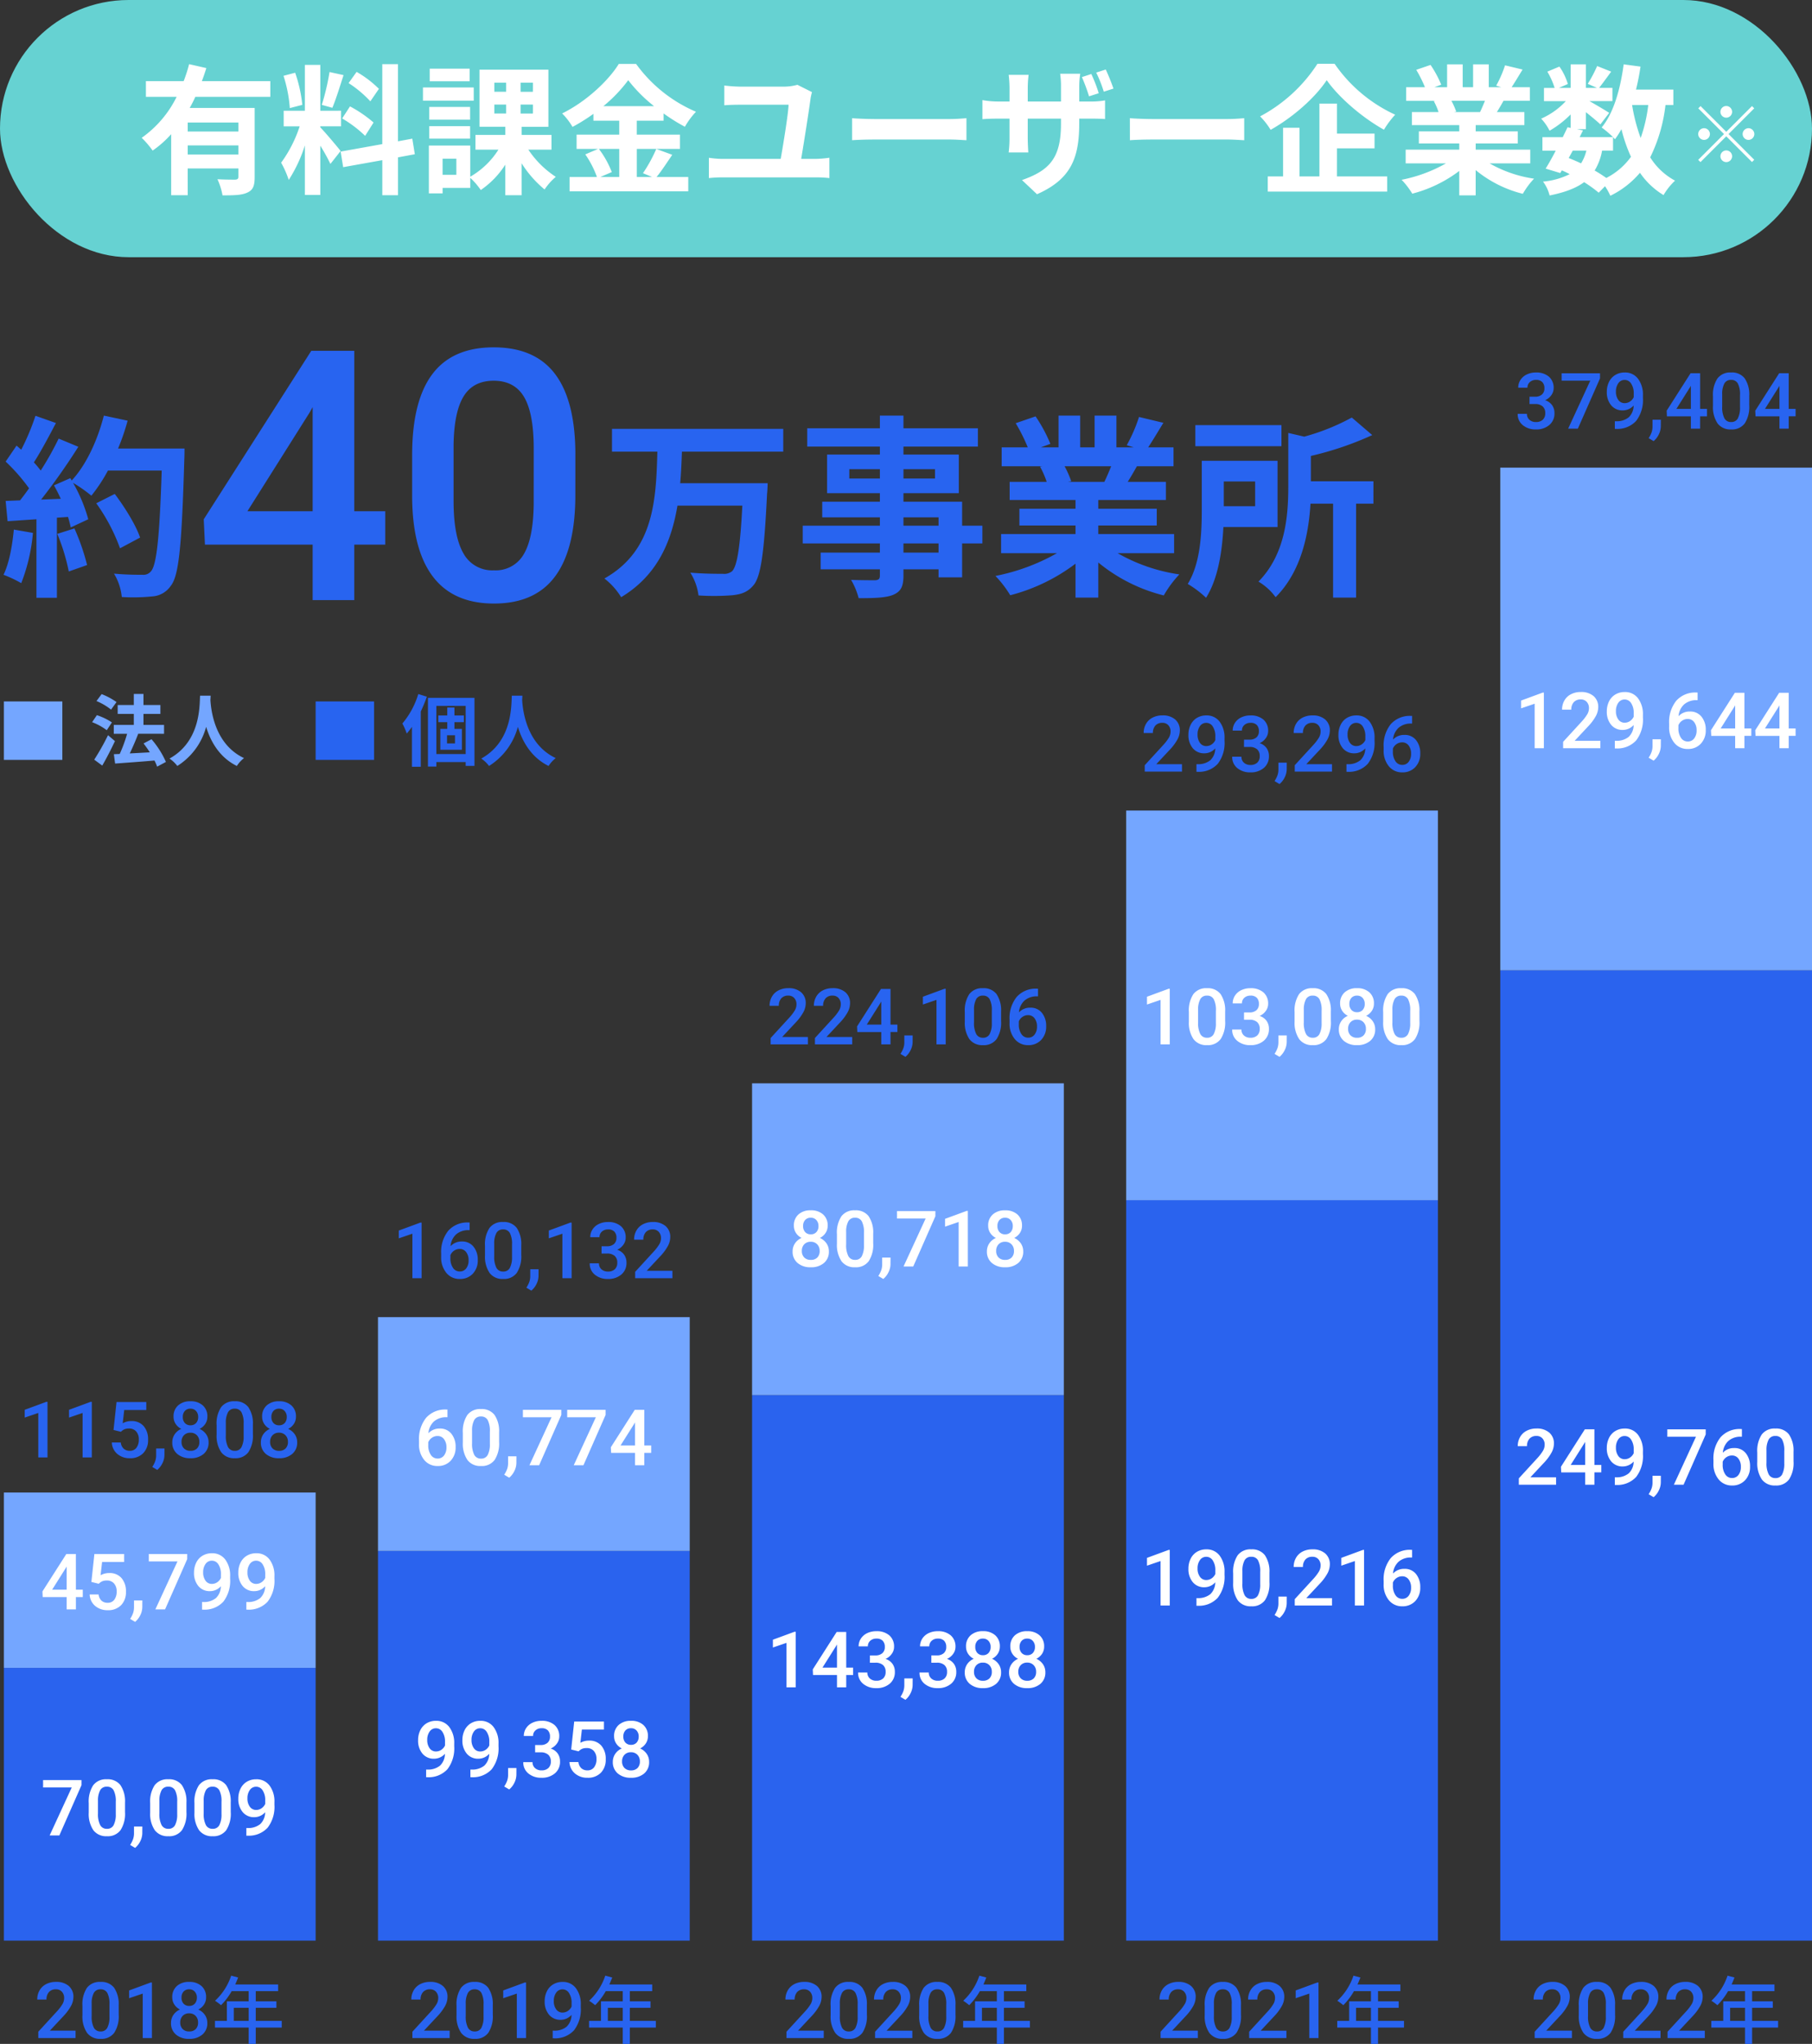 <svg xmlns="http://www.w3.org/2000/svg" width="465" height="524.501" viewBox="0 0 465 524.501">
  <rect x="0" y="0" width="465" height="524.501" fill="#333333" stroke="none"/>
  <g id="グループ_293" data-name="グループ 293" transform="translate(-3327 -5051)">
    <rect id="長方形_522" data-name="長方形 522" width="80" height="190" transform="translate(3616 5359)" fill="#2a63ee"/>
    <rect id="長方形_525" data-name="長方形 525" width="80" height="100" transform="translate(3616 5259)" fill="#74a6ff"/>
    <rect id="長方形_521" data-name="長方形 521" width="80" height="249" transform="translate(3712 5300)" fill="#2a63ee"/>
    <rect id="長方形_526" data-name="長方形 526" width="80" height="129" transform="translate(3712 5171)" fill="#74a6ff"/>
    <rect id="長方形_523" data-name="長方形 523" width="80" height="140" transform="translate(3520 5409)" fill="#2a63ee"/>
    <rect id="長方形_524" data-name="長方形 524" width="80" height="80" transform="translate(3520 5329)" fill="#74a6ff"/>
    <rect id="長方形_529" data-name="長方形 529" width="80" height="70" transform="translate(3328 5479)" fill="#2a63ee"/>
    <rect id="長方形_530" data-name="長方形 530" width="80" height="45" transform="translate(3328 5434)" fill="#74a6ff"/>
    <rect id="長方形_527" data-name="長方形 527" width="80" height="100" transform="translate(3424 5449)" fill="#2a63ee"/>
    <rect id="長方形_528" data-name="長方形 528" width="80" height="60" transform="translate(3424 5389)" fill="#74a6ff"/>
    <path id="パス_1834" data-name="パス 1834" d="M40.913-22.808h7.954v8.569H40.913V0H30.234V-14.238H2.593l-.308-6.5,27.6-43.242h11.03Zm-27.422,0H30.234V-49.526l-.791,1.406Zm84.155-4.131q0,13.8-5.164,20.808T76.772.879Q66.4.879,61.15-5.955T55.767-26.191V-37.266q0-13.8,5.164-20.7t15.754-6.9q10.5,0,15.667,6.724t5.3,20.127ZM86.968-38.892q0-9.009-2.461-13.206t-7.822-4.2q-5.229,0-7.69,3.977T66.4-39.9v14.5q0,8.965,2.5,13.359a8.414,8.414,0,0,0,7.866,4.395,8.266,8.266,0,0,0,7.6-4.065q2.461-4.065,2.593-12.722Z" transform="translate(3377 5205)" fill="#2864f0"/>
    <path id="パス_1829" data-name="パス 1829" d="M-21.609,0H-31.17V-1.631L-26.434-6.8a11.794,11.794,0,0,0,1.46-1.909,3.093,3.093,0,0,0,.435-1.538,2.337,2.337,0,0,0-.571-1.641,1.982,1.982,0,0,0-1.538-.625,2.284,2.284,0,0,0-1.787.7,2.765,2.765,0,0,0-.635,1.924h-2.373a4.651,4.651,0,0,1,.591-2.339,4.068,4.068,0,0,1,1.689-1.616,5.377,5.377,0,0,1,2.534-.576,4.81,4.81,0,0,1,3.267,1.04,3.61,3.61,0,0,1,1.2,2.876,4.881,4.881,0,0,1-.6,2.231,12.689,12.689,0,0,1-1.968,2.651l-3.477,3.721h6.6Zm11.074-5.986a7.754,7.754,0,0,1-1.147,4.624A4.053,4.053,0,0,1-15.174.2a4.106,4.106,0,0,1-3.472-1.519,7.425,7.425,0,0,1-1.2-4.5V-8.281a7.638,7.638,0,0,1,1.147-4.6,4.09,4.09,0,0,1,3.5-1.533,4.113,4.113,0,0,1,3.481,1.494,7.4,7.4,0,0,1,1.177,4.473Zm-2.373-2.656a6.016,6.016,0,0,0-.547-2.935,1.866,1.866,0,0,0-1.738-.933,1.865,1.865,0,0,0-1.709.884,5.56,5.56,0,0,0-.576,2.759v3.223a6.172,6.172,0,0,0,.557,2.969,1.87,1.87,0,0,0,1.748.977,1.837,1.837,0,0,0,1.689-.9,5.807,5.807,0,0,0,.576-2.827ZM-2.01,0H-4.373V-11.416l-3.486,1.191v-2l5.547-2.041h.3Zm13.9-10.469a3.305,3.305,0,0,1-.537,1.86A3.725,3.725,0,0,1,9.885-7.324,4.058,4.058,0,0,1,11.6-5.908a3.572,3.572,0,0,1,.6,2.031A3.731,3.731,0,0,1,10.93-.9,4.983,4.983,0,0,1,7.551.2a5,5,0,0,1-3.394-1.1A3.727,3.727,0,0,1,2.883-3.877a3.614,3.614,0,0,1,.605-2.051,3.889,3.889,0,0,1,1.7-1.4,3.7,3.7,0,0,1-1.45-1.284,3.328,3.328,0,0,1-.532-1.86A3.7,3.7,0,0,1,4.377-13.35a4.527,4.527,0,0,1,3.164-1.064,4.542,4.542,0,0,1,3.174,1.064A3.7,3.7,0,0,1,11.887-10.469ZM9.826-3.994A2.344,2.344,0,0,0,9.2-5.7a2.214,2.214,0,0,0-1.665-.649A2.191,2.191,0,0,0,5.876-5.7a2.361,2.361,0,0,0-.62,1.709,2.287,2.287,0,0,0,.61,1.67A2.246,2.246,0,0,0,7.551-1.7,2.253,2.253,0,0,0,9.226-2.3,2.3,2.3,0,0,0,9.826-3.994Zm-.3-6.387a2.207,2.207,0,0,0-.537-1.528,1.842,1.842,0,0,0-1.445-.6,1.858,1.858,0,0,0-1.436.571,2.207,2.207,0,0,0-.527,1.558A2.2,2.2,0,0,0,6.11-8.828a1.865,1.865,0,0,0,1.44.576,1.865,1.865,0,0,0,1.44-.576A2.2,2.2,0,0,0,9.523-10.381Zm9.468,5.973V-7.771H22.81v3.363Zm12.312,0H24.634V-7.771h5.3V-9.424h-5.3v-2.622h5.738v-1.71h-11c.247-.57.513-1.2.741-1.786l-1.786-.475a15.373,15.373,0,0,1-4.142,6.441,14.051,14.051,0,0,1,1.539,1.14,17.286,17.286,0,0,0,2.736-3.61H22.81v2.622H17.224v5.016H14.165V-2.7H22.81V1.5h1.824V-2.7H31.3Z" transform="translate(3368 5574)" fill="#2864f0"/>
    <path id="パス_1822" data-name="パス 1822" d="M-21.609,0H-31.17V-1.631L-26.434-6.8a11.794,11.794,0,0,0,1.46-1.909,3.093,3.093,0,0,0,.435-1.538,2.337,2.337,0,0,0-.571-1.641,1.982,1.982,0,0,0-1.538-.625,2.284,2.284,0,0,0-1.787.7,2.765,2.765,0,0,0-.635,1.924h-2.373a4.651,4.651,0,0,1,.591-2.339,4.068,4.068,0,0,1,1.689-1.616,5.377,5.377,0,0,1,2.534-.576,4.81,4.81,0,0,1,3.267,1.04,3.61,3.61,0,0,1,1.2,2.876,4.881,4.881,0,0,1-.6,2.231,12.689,12.689,0,0,1-1.968,2.651l-3.477,3.721h6.6Zm11.074-5.986a7.754,7.754,0,0,1-1.147,4.624A4.053,4.053,0,0,1-15.174.2a4.106,4.106,0,0,1-3.472-1.519,7.425,7.425,0,0,1-1.2-4.5V-8.281a7.638,7.638,0,0,1,1.147-4.6,4.09,4.09,0,0,1,3.5-1.533,4.113,4.113,0,0,1,3.481,1.494,7.4,7.4,0,0,1,1.177,4.473Zm-2.373-2.656a6.016,6.016,0,0,0-.547-2.935,1.866,1.866,0,0,0-1.738-.933,1.865,1.865,0,0,0-1.709.884,5.56,5.56,0,0,0-.576,2.759v3.223a6.172,6.172,0,0,0,.557,2.969,1.87,1.87,0,0,0,1.748.977,1.837,1.837,0,0,0,1.689-.9,5.807,5.807,0,0,0,.576-2.827ZM-2.01,0H-4.373V-11.416l-3.486,1.191v-2l5.547-2.041h.3ZM9.66-5.947a3.717,3.717,0,0,1-2.783,1.26A3.717,3.717,0,0,1,3.889-6,5.157,5.157,0,0,1,2.775-9.453,5.66,5.66,0,0,1,3.342-12a4.223,4.223,0,0,1,1.611-1.777,4.572,4.572,0,0,1,2.422-.635,4.107,4.107,0,0,1,3.408,1.6,6.745,6.745,0,0,1,1.26,4.287v.664A8.761,8.761,0,0,1,10.3-1.992,6.543,6.543,0,0,1,5.119.059H4.836V-1.9h.342A4.859,4.859,0,0,0,8.4-2.915,4.213,4.213,0,0,0,9.66-5.947Zm-2.285-.6a2.4,2.4,0,0,0,1.338-.41A2.7,2.7,0,0,0,9.68-8.086v-.928a4.455,4.455,0,0,0-.645-2.529,1.942,1.942,0,0,0-1.67-.957,1.918,1.918,0,0,0-1.636.845,3.551,3.551,0,0,0-.61,2.134,3.507,3.507,0,0,0,.615,2.158A1.949,1.949,0,0,0,7.375-6.543ZM18.991-4.408V-7.771H22.81v3.363Zm12.312,0H24.634V-7.771h5.3V-9.424h-5.3v-2.622h5.738v-1.71h-11c.247-.57.513-1.2.741-1.786l-1.786-.475a15.373,15.373,0,0,1-4.142,6.441,14.051,14.051,0,0,1,1.539,1.14,17.286,17.286,0,0,0,2.736-3.61H22.81v2.622H17.224v5.016H14.165V-2.7H22.81V1.5h1.824V-2.7H31.3Z" transform="translate(3464 5574)" fill="#2864f0"/>
    <path id="パス_1821" data-name="パス 1821" d="M-21.609,0H-31.17V-1.631L-26.434-6.8a11.794,11.794,0,0,0,1.46-1.909,3.093,3.093,0,0,0,.435-1.538,2.337,2.337,0,0,0-.571-1.641,1.982,1.982,0,0,0-1.538-.625,2.284,2.284,0,0,0-1.787.7,2.765,2.765,0,0,0-.635,1.924h-2.373a4.651,4.651,0,0,1,.591-2.339,4.068,4.068,0,0,1,1.689-1.616,5.377,5.377,0,0,1,2.534-.576,4.81,4.81,0,0,1,3.267,1.04,3.61,3.61,0,0,1,1.2,2.876,4.881,4.881,0,0,1-.6,2.231,12.689,12.689,0,0,1-1.968,2.651l-3.477,3.721h6.6Zm11.074-5.986a7.754,7.754,0,0,1-1.147,4.624A4.053,4.053,0,0,1-15.174.2a4.106,4.106,0,0,1-3.472-1.519,7.425,7.425,0,0,1-1.2-4.5V-8.281a7.638,7.638,0,0,1,1.147-4.6,4.09,4.09,0,0,1,3.5-1.533,4.113,4.113,0,0,1,3.481,1.494,7.4,7.4,0,0,1,1.177,4.473Zm-2.373-2.656a6.016,6.016,0,0,0-.547-2.935,1.866,1.866,0,0,0-1.738-.933,1.865,1.865,0,0,0-1.709.884,5.56,5.56,0,0,0-.576,2.759v3.223a6.172,6.172,0,0,0,.557,2.969,1.87,1.87,0,0,0,1.748.977,1.837,1.837,0,0,0,1.689-.9,5.807,5.807,0,0,0,.576-2.827ZM1.125,0H-8.436V-1.631L-3.7-6.8a11.794,11.794,0,0,0,1.46-1.909A3.093,3.093,0,0,0-1.8-10.244a2.337,2.337,0,0,0-.571-1.641,1.982,1.982,0,0,0-1.538-.625,2.284,2.284,0,0,0-1.787.7,2.765,2.765,0,0,0-.635,1.924H-8.709a4.651,4.651,0,0,1,.591-2.339,4.068,4.068,0,0,1,1.689-1.616,5.377,5.377,0,0,1,2.534-.576,4.81,4.81,0,0,1,3.267,1.04A3.61,3.61,0,0,1,.568-10.5a4.881,4.881,0,0,1-.6,2.231A12.689,12.689,0,0,1-2-5.615L-5.477-1.895h6.6ZM12.2-5.986a7.754,7.754,0,0,1-1.147,4.624A4.053,4.053,0,0,1,7.561.2,4.106,4.106,0,0,1,4.089-1.323a7.425,7.425,0,0,1-1.2-4.5V-8.281a7.638,7.638,0,0,1,1.147-4.6,4.09,4.09,0,0,1,3.5-1.533,4.113,4.113,0,0,1,3.481,1.494A7.4,7.4,0,0,1,12.2-8.447ZM9.826-8.643a6.016,6.016,0,0,0-.547-2.935,1.866,1.866,0,0,0-1.738-.933,1.865,1.865,0,0,0-1.709.884,5.56,5.56,0,0,0-.576,2.759v3.223a6.172,6.172,0,0,0,.557,2.969A1.87,1.87,0,0,0,7.561-1.7,1.837,1.837,0,0,0,9.25-2.6,5.807,5.807,0,0,0,9.826-5.43Zm9.165,4.235V-7.771H22.81v3.363Zm12.312,0H24.634V-7.771h5.3V-9.424h-5.3v-2.622h5.738v-1.71h-11c.247-.57.513-1.2.741-1.786l-1.786-.475a15.373,15.373,0,0,1-4.142,6.441,14.051,14.051,0,0,1,1.539,1.14,17.286,17.286,0,0,0,2.736-3.61H22.81v2.622H17.224v5.016H14.165V-2.7H22.81V1.5h1.824V-2.7H31.3Z" transform="translate(3560 5574)" fill="#2864f0"/>
    <path id="パス_1812" data-name="パス 1812" d="M-21.609,0H-31.17V-1.631L-26.434-6.8a11.794,11.794,0,0,0,1.46-1.909,3.093,3.093,0,0,0,.435-1.538,2.337,2.337,0,0,0-.571-1.641,1.982,1.982,0,0,0-1.538-.625,2.284,2.284,0,0,0-1.787.7,2.765,2.765,0,0,0-.635,1.924h-2.373a4.651,4.651,0,0,1,.591-2.339,4.068,4.068,0,0,1,1.689-1.616,5.377,5.377,0,0,1,2.534-.576,4.81,4.81,0,0,1,3.267,1.04,3.61,3.61,0,0,1,1.2,2.876,4.881,4.881,0,0,1-.6,2.231,12.689,12.689,0,0,1-1.968,2.651l-3.477,3.721h6.6Zm11.074-5.986a7.754,7.754,0,0,1-1.147,4.624A4.053,4.053,0,0,1-15.174.2a4.106,4.106,0,0,1-3.472-1.519,7.425,7.425,0,0,1-1.2-4.5V-8.281a7.638,7.638,0,0,1,1.147-4.6,4.09,4.09,0,0,1,3.5-1.533,4.113,4.113,0,0,1,3.481,1.494,7.4,7.4,0,0,1,1.177,4.473Zm-2.373-2.656a6.016,6.016,0,0,0-.547-2.935,1.866,1.866,0,0,0-1.738-.933,1.865,1.865,0,0,0-1.709.884,5.56,5.56,0,0,0-.576,2.759v3.223a6.172,6.172,0,0,0,.557,2.969,1.87,1.87,0,0,0,1.748.977,1.837,1.837,0,0,0,1.689-.9,5.807,5.807,0,0,0,.576-2.827ZM1.125,0H-8.436V-1.631L-3.7-6.8a11.794,11.794,0,0,0,1.46-1.909A3.093,3.093,0,0,0-1.8-10.244a2.337,2.337,0,0,0-.571-1.641,1.982,1.982,0,0,0-1.538-.625,2.284,2.284,0,0,0-1.787.7,2.765,2.765,0,0,0-.635,1.924H-8.709a4.651,4.651,0,0,1,.591-2.339,4.068,4.068,0,0,1,1.689-1.616,5.377,5.377,0,0,1,2.534-.576,4.81,4.81,0,0,1,3.267,1.04A3.61,3.61,0,0,1,.568-10.5a4.881,4.881,0,0,1-.6,2.231A12.689,12.689,0,0,1-2-5.615L-5.477-1.895h6.6ZM9.357,0H6.994V-11.416L3.508-10.225v-2l5.547-2.041h.3Zm9.634-4.408V-7.771H22.81v3.363Zm12.312,0H24.634V-7.771h5.3V-9.424h-5.3v-2.622h5.738v-1.71h-11c.247-.57.513-1.2.741-1.786l-1.786-.475a15.373,15.373,0,0,1-4.142,6.441,14.051,14.051,0,0,1,1.539,1.14,17.286,17.286,0,0,0,2.736-3.61H22.81v2.622H17.224v5.016H14.165V-2.7H22.81V1.5h1.824V-2.7H31.3Z" transform="translate(3656 5574)" fill="#2864f0"/>
    <path id="パス_1811" data-name="パス 1811" d="M-21.609,0H-31.17V-1.631L-26.434-6.8a11.794,11.794,0,0,0,1.46-1.909,3.093,3.093,0,0,0,.435-1.538,2.337,2.337,0,0,0-.571-1.641,1.982,1.982,0,0,0-1.538-.625,2.284,2.284,0,0,0-1.787.7,2.765,2.765,0,0,0-.635,1.924h-2.373a4.651,4.651,0,0,1,.591-2.339,4.068,4.068,0,0,1,1.689-1.616,5.377,5.377,0,0,1,2.534-.576,4.81,4.81,0,0,1,3.267,1.04,3.61,3.61,0,0,1,1.2,2.876,4.881,4.881,0,0,1-.6,2.231,12.689,12.689,0,0,1-1.968,2.651l-3.477,3.721h6.6Zm11.074-5.986a7.754,7.754,0,0,1-1.147,4.624A4.053,4.053,0,0,1-15.174.2a4.106,4.106,0,0,1-3.472-1.519,7.425,7.425,0,0,1-1.2-4.5V-8.281a7.638,7.638,0,0,1,1.147-4.6,4.09,4.09,0,0,1,3.5-1.533,4.113,4.113,0,0,1,3.481,1.494,7.4,7.4,0,0,1,1.177,4.473Zm-2.373-2.656a6.016,6.016,0,0,0-.547-2.935,1.866,1.866,0,0,0-1.738-.933,1.865,1.865,0,0,0-1.709.884,5.56,5.56,0,0,0-.576,2.759v3.223a6.172,6.172,0,0,0,.557,2.969,1.87,1.87,0,0,0,1.748.977,1.837,1.837,0,0,0,1.689-.9,5.807,5.807,0,0,0,.576-2.827ZM1.125,0H-8.436V-1.631L-3.7-6.8a11.794,11.794,0,0,0,1.46-1.909A3.093,3.093,0,0,0-1.8-10.244a2.337,2.337,0,0,0-.571-1.641,1.982,1.982,0,0,0-1.538-.625,2.284,2.284,0,0,0-1.787.7,2.765,2.765,0,0,0-.635,1.924H-8.709a4.651,4.651,0,0,1,.591-2.339,4.068,4.068,0,0,1,1.689-1.616,5.377,5.377,0,0,1,2.534-.576,4.81,4.81,0,0,1,3.267,1.04A3.61,3.61,0,0,1,.568-10.5a4.881,4.881,0,0,1-.6,2.231A12.689,12.689,0,0,1-2-5.615L-5.477-1.895h6.6ZM12.492,0H2.932V-1.631L7.668-6.8a11.8,11.8,0,0,0,1.46-1.909,3.093,3.093,0,0,0,.435-1.538,2.337,2.337,0,0,0-.571-1.641,1.982,1.982,0,0,0-1.538-.625,2.284,2.284,0,0,0-1.787.7,2.765,2.765,0,0,0-.635,1.924H2.658a4.651,4.651,0,0,1,.591-2.339,4.068,4.068,0,0,1,1.689-1.616,5.377,5.377,0,0,1,2.534-.576,4.81,4.81,0,0,1,3.267,1.04,3.61,3.61,0,0,1,1.2,2.876,4.881,4.881,0,0,1-.6,2.231A12.689,12.689,0,0,1,9.367-5.615L5.891-1.895h6.6Zm6.5-4.408V-7.771H22.81v3.363Zm12.312,0H24.634V-7.771h5.3V-9.424h-5.3v-2.622h5.738v-1.71h-11c.247-.57.513-1.2.741-1.786l-1.786-.475a15.373,15.373,0,0,1-4.142,6.441,14.051,14.051,0,0,1,1.539,1.14,17.286,17.286,0,0,0,2.736-3.61H22.81v2.622H17.224v5.016H14.165V-2.7H22.81V1.5h1.824V-2.7H31.3Z" transform="translate(3752 5574)" fill="#2864f0"/>
    <path id="パス_1828" data-name="パス 1828" d="M-20.088-12.9-25.771,0h-2.49l5.674-12.314h-7.354v-1.9h9.854ZM-8.916-5.986a7.754,7.754,0,0,1-1.147,4.624A4.053,4.053,0,0,1-13.555.2a4.106,4.106,0,0,1-3.472-1.519,7.425,7.425,0,0,1-1.2-4.5V-8.281a7.638,7.638,0,0,1,1.147-4.6,4.09,4.09,0,0,1,3.5-1.533,4.113,4.113,0,0,1,3.481,1.494A7.4,7.4,0,0,1-8.916-8.447Zm-2.373-2.656a6.016,6.016,0,0,0-.547-2.935,1.866,1.866,0,0,0-1.738-.933,1.865,1.865,0,0,0-1.709.884,5.56,5.56,0,0,0-.576,2.759v3.223A6.172,6.172,0,0,0-15.3-2.676a1.87,1.87,0,0,0,1.748.977,1.837,1.837,0,0,0,1.689-.9,5.807,5.807,0,0,0,.576-2.827ZM-6.328,3.2l-1.279-.762A6.9,6.9,0,0,0-6.831.894a4.619,4.619,0,0,0,.22-1.343V-2.295h2.139l-.01,1.709A4.763,4.763,0,0,1-5,1.489,5.155,5.155,0,0,1-6.328,3.2ZM6.846-5.986A7.754,7.754,0,0,1,5.7-1.362,4.053,4.053,0,0,1,2.207.2,4.106,4.106,0,0,1-1.265-1.323a7.425,7.425,0,0,1-1.2-4.5V-8.281a7.638,7.638,0,0,1,1.147-4.6,4.09,4.09,0,0,1,3.5-1.533A4.113,4.113,0,0,1,5.669-12.92,7.4,7.4,0,0,1,6.846-8.447ZM4.473-8.643a6.016,6.016,0,0,0-.547-2.935,1.866,1.866,0,0,0-1.738-.933,1.865,1.865,0,0,0-1.709.884A5.56,5.56,0,0,0-.1-8.867v3.223A6.172,6.172,0,0,0,.459-2.676,1.87,1.87,0,0,0,2.207-1.7,1.837,1.837,0,0,0,3.9-2.6,5.807,5.807,0,0,0,4.473-5.43Zm13.74,2.656a7.754,7.754,0,0,1-1.147,4.624A4.053,4.053,0,0,1,13.574.2,4.106,4.106,0,0,1,10.1-1.323a7.425,7.425,0,0,1-1.2-4.5V-8.281a7.638,7.638,0,0,1,1.147-4.6,4.09,4.09,0,0,1,3.5-1.533,4.113,4.113,0,0,1,3.481,1.494,7.4,7.4,0,0,1,1.177,4.473ZM15.84-8.643a6.016,6.016,0,0,0-.547-2.935,1.866,1.866,0,0,0-1.738-.933,1.865,1.865,0,0,0-1.709.884,5.56,5.56,0,0,0-.576,2.759v3.223a6.172,6.172,0,0,0,.557,2.969,1.87,1.87,0,0,0,1.748.977,1.837,1.837,0,0,0,1.689-.9A5.807,5.807,0,0,0,15.84-5.43Zm11.2,2.7a3.717,3.717,0,0,1-2.783,1.26A3.717,3.717,0,0,1,21.27-6a5.157,5.157,0,0,1-1.113-3.452A5.66,5.66,0,0,1,20.723-12a4.223,4.223,0,0,1,1.611-1.777,4.572,4.572,0,0,1,2.422-.635,4.107,4.107,0,0,1,3.408,1.6,6.745,6.745,0,0,1,1.26,4.287v.664a8.761,8.761,0,0,1-1.738,5.869A6.543,6.543,0,0,1,22.5.059h-.283V-1.9h.342a4.859,4.859,0,0,0,3.223-1.011A4.213,4.213,0,0,0,27.041-5.947Zm-2.285-.6a2.4,2.4,0,0,0,1.338-.41,2.7,2.7,0,0,0,.967-1.133v-.928a4.455,4.455,0,0,0-.645-2.529,1.942,1.942,0,0,0-1.67-.957,1.918,1.918,0,0,0-1.636.845,3.551,3.551,0,0,0-.61,2.134,3.507,3.507,0,0,0,.615,2.158A1.949,1.949,0,0,0,24.756-6.543Z" transform="translate(3368 5522)" fill="#fff"/>
    <path id="パス_1823" data-name="パス 1823" d="M-22.822-5.947a3.717,3.717,0,0,1-2.783,1.26A3.717,3.717,0,0,1-28.594-6a5.157,5.157,0,0,1-1.113-3.452A5.66,5.66,0,0,1-29.141-12a4.223,4.223,0,0,1,1.611-1.777,4.572,4.572,0,0,1,2.422-.635,4.107,4.107,0,0,1,3.408,1.6,6.745,6.745,0,0,1,1.26,4.287v.664a8.761,8.761,0,0,1-1.738,5.869A6.543,6.543,0,0,1-27.363.059h-.283V-1.9h.342a4.859,4.859,0,0,0,3.223-1.011A4.213,4.213,0,0,0-22.822-5.947Zm-2.285-.6a2.4,2.4,0,0,0,1.338-.41A2.7,2.7,0,0,0-22.8-8.086v-.928a4.455,4.455,0,0,0-.645-2.529,1.942,1.942,0,0,0-1.67-.957,1.918,1.918,0,0,0-1.636.845,3.551,3.551,0,0,0-.61,2.134,3.507,3.507,0,0,0,.615,2.158A1.949,1.949,0,0,0-25.107-6.543Zm13.652.6a3.717,3.717,0,0,1-2.783,1.26A3.717,3.717,0,0,1-17.227-6,5.157,5.157,0,0,1-18.34-9.453,5.66,5.66,0,0,1-17.773-12a4.223,4.223,0,0,1,1.611-1.777,4.572,4.572,0,0,1,2.422-.635,4.107,4.107,0,0,1,3.408,1.6,6.745,6.745,0,0,1,1.26,4.287v.664a8.761,8.761,0,0,1-1.738,5.869A6.543,6.543,0,0,1-16,.059h-.283V-1.9h.342a4.859,4.859,0,0,0,3.223-1.011A4.213,4.213,0,0,0-11.455-5.947Zm-2.285-.6a2.4,2.4,0,0,0,1.338-.41,2.7,2.7,0,0,0,.967-1.133v-.928a4.455,4.455,0,0,0-.645-2.529,1.942,1.942,0,0,0-1.67-.957,1.918,1.918,0,0,0-1.636.845A3.551,3.551,0,0,0-16-9.521a3.507,3.507,0,0,0,.615,2.158A1.949,1.949,0,0,0-13.74-6.543ZM-6.328,3.2l-1.279-.762A6.9,6.9,0,0,0-6.831.894a4.619,4.619,0,0,0,.22-1.343V-2.295h2.139l-.01,1.709A4.763,4.763,0,0,1-5,1.489,5.155,5.155,0,0,1-6.328,3.2Zm6.65-11.4H1.768A2.586,2.586,0,0,0,3.5-8.76a2.021,2.021,0,0,0,.64-1.611,2.2,2.2,0,0,0-.532-1.577,2.142,2.142,0,0,0-1.626-.562,2.266,2.266,0,0,0-1.572.552,1.844,1.844,0,0,0-.615,1.44H-2.578A3.592,3.592,0,0,1-2-12.51a3.9,3.9,0,0,1,1.621-1.4,5.281,5.281,0,0,1,2.329-.5A4.89,4.89,0,0,1,5.3-13.345a3.753,3.753,0,0,1,1.216,2.974,3.022,3.022,0,0,1-.61,1.8A3.828,3.828,0,0,1,4.326-7.295a3.489,3.489,0,0,1,1.782,1.26,3.449,3.449,0,0,1,.61,2.051A3.819,3.819,0,0,1,5.405-.937,5.1,5.1,0,0,1,1.953.2,5.061,5.061,0,0,1-1.406-.9a3.6,3.6,0,0,1-1.309-2.91H-.342a1.985,1.985,0,0,0,.63,1.523A2.389,2.389,0,0,0,1.982-1.7a2.464,2.464,0,0,0,1.738-.586,2.2,2.2,0,0,0,.635-1.7,2.221,2.221,0,0,0-.664-1.729,2.839,2.839,0,0,0-1.973-.605H.322ZM9.58-7.051l.771-7.168h7.637v2.051H12.324l-.391,3.4a4.39,4.39,0,0,1,2.227-.566,3.961,3.961,0,0,1,3.159,1.3,5.147,5.147,0,0,1,1.128,3.5A4.737,4.737,0,0,1,17.2-1.089,4.562,4.562,0,0,1,13.77.2,4.778,4.778,0,0,1,10.532-.913,4.007,4.007,0,0,1,9.141-3.838h2.295a2.506,2.506,0,0,0,.742,1.587A2.258,2.258,0,0,0,13.76-1.7a2.04,2.04,0,0,0,1.7-.781,3.372,3.372,0,0,0,.61-2.129A2.98,2.98,0,0,0,15.4-6.665a2.357,2.357,0,0,0-1.855-.757,3.087,3.087,0,0,0-1.094.171,3.1,3.1,0,0,0-.977.669Zm19.688-3.418a3.305,3.305,0,0,1-.537,1.86,3.725,3.725,0,0,1-1.465,1.284,4.058,4.058,0,0,1,1.714,1.416,3.572,3.572,0,0,1,.6,2.031A3.731,3.731,0,0,1,28.311-.9,4.983,4.983,0,0,1,24.932.2a5,5,0,0,1-3.394-1.1,3.727,3.727,0,0,1-1.274-2.969,3.614,3.614,0,0,1,.605-2.051,3.889,3.889,0,0,1,1.7-1.4,3.7,3.7,0,0,1-1.45-1.284,3.328,3.328,0,0,1-.532-1.86,3.7,3.7,0,0,1,1.172-2.881,4.527,4.527,0,0,1,3.164-1.064A4.542,4.542,0,0,1,28.1-13.35,3.7,3.7,0,0,1,29.268-10.469ZM27.207-3.994a2.344,2.344,0,0,0-.63-1.7,2.214,2.214,0,0,0-1.665-.649,2.191,2.191,0,0,0-1.655.645,2.361,2.361,0,0,0-.62,1.709,2.287,2.287,0,0,0,.61,1.67,2.246,2.246,0,0,0,1.685.625A2.253,2.253,0,0,0,26.606-2.3,2.3,2.3,0,0,0,27.207-3.994Zm-.3-6.387a2.207,2.207,0,0,0-.537-1.528,1.842,1.842,0,0,0-1.445-.6,1.858,1.858,0,0,0-1.436.571,2.207,2.207,0,0,0-.527,1.558,2.2,2.2,0,0,0,.532,1.553,1.865,1.865,0,0,0,1.44.576,1.865,1.865,0,0,0,1.44-.576A2.2,2.2,0,0,0,26.9-10.381Z" transform="translate(3464 5507)" fill="#fff"/>
    <path id="パス_1820" data-name="パス 1820" d="M-28.809,0h-2.363V-11.416l-3.486,1.191v-2l5.547-2.041h.3ZM-15.84-5.068h1.768v1.9H-15.84V0h-2.373V-3.164h-6.143l-.068-1.445,6.133-9.609h2.451Zm-6.094,0h3.721v-5.937l-.176.313ZM-9.756-8.193h1.445A2.586,2.586,0,0,0-6.577-8.76a2.021,2.021,0,0,0,.64-1.611,2.2,2.2,0,0,0-.532-1.577A2.142,2.142,0,0,0-8.1-12.51a2.266,2.266,0,0,0-1.572.552,1.844,1.844,0,0,0-.615,1.44h-2.373a3.592,3.592,0,0,1,.581-1.992,3.9,3.9,0,0,1,1.621-1.4,5.281,5.281,0,0,1,2.329-.5A4.89,4.89,0,0,1-4.78-13.345a3.753,3.753,0,0,1,1.216,2.974,3.022,3.022,0,0,1-.61,1.8A3.828,3.828,0,0,1-5.752-7.295,3.489,3.489,0,0,1-3.97-6.035a3.449,3.449,0,0,1,.61,2.051A3.819,3.819,0,0,1-4.673-.937,5.1,5.1,0,0,1-8.125.2,5.061,5.061,0,0,1-11.484-.9a3.6,3.6,0,0,1-1.309-2.91h2.373a1.985,1.985,0,0,0,.63,1.523A2.389,2.389,0,0,0-8.1-1.7a2.464,2.464,0,0,0,1.738-.586,2.2,2.2,0,0,0,.635-1.7,2.221,2.221,0,0,0-.664-1.729,2.839,2.839,0,0,0-1.973-.605h-1.4ZM-.645,3.2l-1.279-.762A6.9,6.9,0,0,0-1.147.894,4.619,4.619,0,0,0-.928-.449V-2.295H1.211L1.2-.586A4.763,4.763,0,0,1,.679,1.489,5.155,5.155,0,0,1-.645,3.2Zm6.65-11.4H7.451A2.586,2.586,0,0,0,9.185-8.76a2.021,2.021,0,0,0,.64-1.611,2.2,2.2,0,0,0-.532-1.577,2.142,2.142,0,0,0-1.626-.562,2.266,2.266,0,0,0-1.572.552,1.844,1.844,0,0,0-.615,1.44H3.105a3.592,3.592,0,0,1,.581-1.992,3.9,3.9,0,0,1,1.621-1.4,5.281,5.281,0,0,1,2.329-.5,4.89,4.89,0,0,1,3.345,1.069A3.753,3.753,0,0,1,12.2-10.371a3.022,3.022,0,0,1-.61,1.8A3.828,3.828,0,0,1,10.01-7.295a3.489,3.489,0,0,1,1.782,1.26,3.449,3.449,0,0,1,.61,2.051A3.819,3.819,0,0,1,11.089-.937,5.1,5.1,0,0,1,7.637.2,5.061,5.061,0,0,1,4.277-.9a3.6,3.6,0,0,1-1.309-2.91H5.342a1.985,1.985,0,0,0,.63,1.523A2.389,2.389,0,0,0,7.666-1.7,2.464,2.464,0,0,0,9.4-2.285a2.2,2.2,0,0,0,.635-1.7,2.221,2.221,0,0,0-.664-1.729A2.839,2.839,0,0,0,7.4-6.318h-1.4Zm17.578-2.275a3.305,3.305,0,0,1-.537,1.86,3.725,3.725,0,0,1-1.465,1.284A4.058,4.058,0,0,1,23.3-5.908a3.572,3.572,0,0,1,.6,2.031A3.731,3.731,0,0,1,22.627-.9,4.983,4.983,0,0,1,19.248.2a5,5,0,0,1-3.394-1.1A3.727,3.727,0,0,1,14.58-3.877a3.614,3.614,0,0,1,.605-2.051,3.889,3.889,0,0,1,1.7-1.4,3.7,3.7,0,0,1-1.45-1.284,3.328,3.328,0,0,1-.532-1.86,3.7,3.7,0,0,1,1.172-2.881,4.527,4.527,0,0,1,3.164-1.064,4.542,4.542,0,0,1,3.174,1.064A3.7,3.7,0,0,1,23.584-10.469ZM21.523-3.994a2.344,2.344,0,0,0-.63-1.7,2.214,2.214,0,0,0-1.665-.649,2.191,2.191,0,0,0-1.655.645,2.361,2.361,0,0,0-.62,1.709,2.287,2.287,0,0,0,.61,1.67,2.246,2.246,0,0,0,1.685.625A2.253,2.253,0,0,0,20.923-2.3,2.3,2.3,0,0,0,21.523-3.994Zm-.3-6.387a2.207,2.207,0,0,0-.537-1.528,1.842,1.842,0,0,0-1.445-.6,1.858,1.858,0,0,0-1.436.571,2.207,2.207,0,0,0-.527,1.558,2.2,2.2,0,0,0,.532,1.553,1.865,1.865,0,0,0,1.44.576,1.865,1.865,0,0,0,1.44-.576A2.2,2.2,0,0,0,21.221-10.381Zm13.73-.088a3.305,3.305,0,0,1-.537,1.86,3.725,3.725,0,0,1-1.465,1.284,4.058,4.058,0,0,1,1.714,1.416,3.572,3.572,0,0,1,.6,2.031A3.731,3.731,0,0,1,33.994-.9,4.983,4.983,0,0,1,30.615.2a5,5,0,0,1-3.394-1.1,3.727,3.727,0,0,1-1.274-2.969,3.614,3.614,0,0,1,.605-2.051,3.889,3.889,0,0,1,1.7-1.4A3.7,3.7,0,0,1,26.8-8.608a3.328,3.328,0,0,1-.532-1.86,3.7,3.7,0,0,1,1.172-2.881,4.527,4.527,0,0,1,3.164-1.064,4.542,4.542,0,0,1,3.174,1.064A3.7,3.7,0,0,1,34.951-10.469ZM32.891-3.994a2.344,2.344,0,0,0-.63-1.7A2.214,2.214,0,0,0,30.6-6.348,2.191,2.191,0,0,0,28.94-5.7a2.361,2.361,0,0,0-.62,1.709,2.287,2.287,0,0,0,.61,1.67,2.246,2.246,0,0,0,1.685.625A2.253,2.253,0,0,0,32.29-2.3,2.3,2.3,0,0,0,32.891-3.994Zm-.3-6.387a2.207,2.207,0,0,0-.537-1.528,1.842,1.842,0,0,0-1.445-.6,1.858,1.858,0,0,0-1.436.571,2.207,2.207,0,0,0-.527,1.558,2.2,2.2,0,0,0,.532,1.553,1.865,1.865,0,0,0,1.44.576,1.865,1.865,0,0,0,1.44-.576A2.2,2.2,0,0,0,32.588-10.381Z" transform="translate(3560 5484)" fill="#fff"/>
    <path id="パス_1813" data-name="パス 1813" d="M-28.809,0h-2.363V-11.416l-3.486,1.191v-2l5.547-2.041h.3Zm11.67-5.947a3.717,3.717,0,0,1-2.783,1.26A3.717,3.717,0,0,1-22.91-6a5.157,5.157,0,0,1-1.113-3.452A5.66,5.66,0,0,1-23.457-12a4.223,4.223,0,0,1,1.611-1.777,4.572,4.572,0,0,1,2.422-.635,4.107,4.107,0,0,1,3.408,1.6,6.745,6.745,0,0,1,1.26,4.287v.664a8.761,8.761,0,0,1-1.738,5.869A6.543,6.543,0,0,1-21.68.059h-.283V-1.9h.342A4.859,4.859,0,0,0-18.4-2.915,4.213,4.213,0,0,0-17.139-5.947Zm-2.285-.6a2.4,2.4,0,0,0,1.338-.41,2.7,2.7,0,0,0,.967-1.133v-.928a4.455,4.455,0,0,0-.645-2.529,1.942,1.942,0,0,0-1.67-.957,1.918,1.918,0,0,0-1.636.845,3.551,3.551,0,0,0-.61,2.134,3.507,3.507,0,0,0,.615,2.158A1.949,1.949,0,0,0-19.424-6.543Zm16.191.557A7.754,7.754,0,0,1-4.38-1.362,4.053,4.053,0,0,1-7.871.2a4.106,4.106,0,0,1-3.472-1.519,7.425,7.425,0,0,1-1.2-4.5V-8.281a7.638,7.638,0,0,1,1.147-4.6,4.09,4.09,0,0,1,3.5-1.533A4.113,4.113,0,0,1-4.409-12.92,7.4,7.4,0,0,1-3.232-8.447ZM-5.605-8.643a6.016,6.016,0,0,0-.547-2.935,1.866,1.866,0,0,0-1.738-.933,1.865,1.865,0,0,0-1.709.884,5.56,5.56,0,0,0-.576,2.759v3.223a6.172,6.172,0,0,0,.557,2.969A1.87,1.87,0,0,0-7.871-1.7a1.837,1.837,0,0,0,1.689-.9A5.807,5.807,0,0,0-5.605-5.43ZM-.645,3.2l-1.279-.762A6.9,6.9,0,0,0-1.147.894,4.619,4.619,0,0,0-.928-.449V-2.295H1.211L1.2-.586A4.763,4.763,0,0,1,.679,1.489,5.155,5.155,0,0,1-.645,3.2ZM12.822,0H3.262V-1.631L8-6.8a11.8,11.8,0,0,0,1.46-1.909,3.093,3.093,0,0,0,.435-1.538,2.337,2.337,0,0,0-.571-1.641,1.982,1.982,0,0,0-1.538-.625,2.284,2.284,0,0,0-1.787.7,2.765,2.765,0,0,0-.635,1.924H2.988a4.651,4.651,0,0,1,.591-2.339,4.068,4.068,0,0,1,1.689-1.616A5.377,5.377,0,0,1,7.8-14.414a4.81,4.81,0,0,1,3.267,1.04,3.61,3.61,0,0,1,1.2,2.876,4.881,4.881,0,0,1-.6,2.231A12.689,12.689,0,0,1,9.7-5.615L6.221-1.895h6.6Zm8.232,0H18.691V-11.416l-3.486,1.191v-2l5.547-2.041h.3ZM33.379-14.287v1.963h-.293A4.71,4.71,0,0,0,29.9-11.23a4.577,4.577,0,0,0-1.416,3.018,3.853,3.853,0,0,1,2.92-1.2A3.639,3.639,0,0,1,34.38-8.086a5.231,5.231,0,0,1,1.089,3.428,4.89,4.89,0,0,1-1.274,3.511A4.4,4.4,0,0,1,30.85.2,4.3,4.3,0,0,1,27.4-1.377,6.185,6.185,0,0,1,26.074-5.5v-.811A8.7,8.7,0,0,1,27.9-12.168a6.53,6.53,0,0,1,5.239-2.119ZM30.83-7.5a2.5,2.5,0,0,0-1.431.439,2.569,2.569,0,0,0-.952,1.172v.723a4.257,4.257,0,0,0,.664,2.515,2.025,2.025,0,0,0,1.719.933A2,2,0,0,0,32.5-2.51a3.294,3.294,0,0,0,.615-2.08,3.342,3.342,0,0,0-.625-2.1A1.992,1.992,0,0,0,30.83-7.5Z" transform="translate(3656 5463)" fill="#fff"/>
    <path id="パス_1810" data-name="パス 1810" d="M-25.674,0h-9.561V-1.631L-30.5-6.8a11.794,11.794,0,0,0,1.46-1.909,3.093,3.093,0,0,0,.435-1.538,2.337,2.337,0,0,0-.571-1.641,1.982,1.982,0,0,0-1.538-.625,2.284,2.284,0,0,0-1.787.7,2.765,2.765,0,0,0-.635,1.924h-2.373a4.651,4.651,0,0,1,.591-2.339,4.068,4.068,0,0,1,1.689-1.616,5.377,5.377,0,0,1,2.534-.576,4.81,4.81,0,0,1,3.267,1.04,3.61,3.61,0,0,1,1.2,2.876,4.881,4.881,0,0,1-.6,2.231A12.689,12.689,0,0,1-28.8-5.615l-3.477,3.721h6.6Zm9.834-5.068h1.768v1.9H-15.84V0h-2.373V-3.164h-6.143l-.068-1.445,6.133-9.609h2.451Zm-6.094,0h3.721v-5.937l-.176.313Zm16.162-.879a3.717,3.717,0,0,1-2.783,1.26A3.717,3.717,0,0,1-11.543-6a5.157,5.157,0,0,1-1.113-3.452A5.66,5.66,0,0,1-12.09-12a4.223,4.223,0,0,1,1.611-1.777,4.572,4.572,0,0,1,2.422-.635,4.107,4.107,0,0,1,3.408,1.6,6.745,6.745,0,0,1,1.26,4.287v.664A8.761,8.761,0,0,1-5.127-1.992,6.543,6.543,0,0,1-10.312.059H-10.6V-1.9h.342A4.859,4.859,0,0,0-7.031-2.915,4.213,4.213,0,0,0-5.771-5.947Zm-2.285-.6a2.4,2.4,0,0,0,1.338-.41,2.7,2.7,0,0,0,.967-1.133v-.928A4.455,4.455,0,0,0-6.4-11.543a1.942,1.942,0,0,0-1.67-.957,1.918,1.918,0,0,0-1.636.845,3.551,3.551,0,0,0-.61,2.134A3.507,3.507,0,0,0-9.7-7.363,1.949,1.949,0,0,0-8.057-6.543ZM-.645,3.2l-1.279-.762A6.9,6.9,0,0,0-1.147.894,4.619,4.619,0,0,0-.928-.449V-2.295H1.211L1.2-.586A4.763,4.763,0,0,1,.679,1.489,5.155,5.155,0,0,1-.645,3.2ZM12.725-12.9,7.041,0H4.551l5.674-12.314H2.871v-1.9h9.854Zm9.287-1.387v1.963h-.293a4.71,4.71,0,0,0-3.184,1.094,4.577,4.577,0,0,0-1.416,3.018,3.853,3.853,0,0,1,2.92-1.2,3.639,3.639,0,0,1,2.974,1.328A5.231,5.231,0,0,1,24.1-4.658a4.89,4.89,0,0,1-1.274,3.511A4.4,4.4,0,0,1,19.482.2,4.3,4.3,0,0,1,16.03-1.377,6.185,6.185,0,0,1,14.707-5.5v-.811a8.7,8.7,0,0,1,1.821-5.859,6.53,6.53,0,0,1,5.239-2.119ZM19.463-7.5a2.5,2.5,0,0,0-1.431.439,2.569,2.569,0,0,0-.952,1.172v.723a4.257,4.257,0,0,0,.664,2.515,2.025,2.025,0,0,0,1.719.933,2,2,0,0,0,1.67-.791,3.294,3.294,0,0,0,.615-2.08,3.342,3.342,0,0,0-.625-2.1A1.992,1.992,0,0,0,19.463-7.5Zm15.8,1.514a7.754,7.754,0,0,1-1.147,4.624A4.053,4.053,0,0,1,30.625.2a4.106,4.106,0,0,1-3.472-1.519,7.425,7.425,0,0,1-1.2-4.5V-8.281a7.638,7.638,0,0,1,1.147-4.6,4.09,4.09,0,0,1,3.5-1.533,4.113,4.113,0,0,1,3.481,1.494,7.4,7.4,0,0,1,1.177,4.473ZM32.891-8.643a6.016,6.016,0,0,0-.547-2.935,1.866,1.866,0,0,0-1.738-.933,1.865,1.865,0,0,0-1.709.884,5.56,5.56,0,0,0-.576,2.759v3.223a6.172,6.172,0,0,0,.557,2.969,1.87,1.87,0,0,0,1.748.977,1.837,1.837,0,0,0,1.689-.9,5.807,5.807,0,0,0,.576-2.827Z" transform="translate(3752 5432)" fill="#fff"/>
    <path id="パス_1826" data-name="パス 1826" d="M-28.809,0h-2.363V-11.416l-3.486,1.191v-2l5.547-2.041h.3Zm11.367,0H-19.8V-11.416l-3.486,1.191v-2l5.547-2.041h.3Zm5.576-7.051.771-7.168h7.637v2.051H-9.121l-.391,3.4a4.39,4.39,0,0,1,2.227-.566,3.961,3.961,0,0,1,3.159,1.3A5.147,5.147,0,0,1-3-4.541a4.737,4.737,0,0,1-1.25,3.452A4.562,4.562,0,0,1-7.676.2,4.778,4.778,0,0,1-10.913-.913,4.007,4.007,0,0,1-12.3-3.838h2.295a2.506,2.506,0,0,0,.742,1.587A2.258,2.258,0,0,0-7.686-1.7a2.04,2.04,0,0,0,1.7-.781,3.372,3.372,0,0,0,.61-2.129,2.98,2.98,0,0,0-.674-2.056A2.357,2.357,0,0,0-7.9-7.422a3.087,3.087,0,0,0-1.094.171,3.1,3.1,0,0,0-.977.669ZM-.645,3.2l-1.279-.762A6.9,6.9,0,0,0-1.147.894,4.619,4.619,0,0,0-.928-.449V-2.295H1.211L1.2-.586A4.763,4.763,0,0,1,.679,1.489,5.155,5.155,0,0,1-.645,3.2ZM12.217-10.469a3.305,3.305,0,0,1-.537,1.86,3.725,3.725,0,0,1-1.465,1.284,4.058,4.058,0,0,1,1.714,1.416,3.572,3.572,0,0,1,.6,2.031A3.731,3.731,0,0,1,11.26-.9,4.983,4.983,0,0,1,7.881.2a5,5,0,0,1-3.394-1.1A3.727,3.727,0,0,1,3.213-3.877a3.614,3.614,0,0,1,.605-2.051,3.889,3.889,0,0,1,1.7-1.4,3.7,3.7,0,0,1-1.45-1.284,3.328,3.328,0,0,1-.532-1.86A3.7,3.7,0,0,1,4.707-13.35a4.527,4.527,0,0,1,3.164-1.064,4.542,4.542,0,0,1,3.174,1.064A3.7,3.7,0,0,1,12.217-10.469ZM10.156-3.994a2.344,2.344,0,0,0-.63-1.7,2.214,2.214,0,0,0-1.665-.649A2.191,2.191,0,0,0,6.206-5.7a2.361,2.361,0,0,0-.62,1.709,2.287,2.287,0,0,0,.61,1.67A2.246,2.246,0,0,0,7.881-1.7,2.253,2.253,0,0,0,9.556-2.3,2.3,2.3,0,0,0,10.156-3.994Zm-.3-6.387a2.207,2.207,0,0,0-.537-1.528,1.842,1.842,0,0,0-1.445-.6,1.858,1.858,0,0,0-1.436.571,2.207,2.207,0,0,0-.527,1.558A2.2,2.2,0,0,0,6.44-8.828a1.865,1.865,0,0,0,1.44.576,1.865,1.865,0,0,0,1.44-.576A2.2,2.2,0,0,0,9.854-10.381ZM23.9-5.986a7.754,7.754,0,0,1-1.147,4.624A4.053,4.053,0,0,1,19.258.2a4.106,4.106,0,0,1-3.472-1.519,7.425,7.425,0,0,1-1.2-4.5V-8.281a7.638,7.638,0,0,1,1.147-4.6,4.09,4.09,0,0,1,3.5-1.533A4.113,4.113,0,0,1,22.72-12.92,7.4,7.4,0,0,1,23.9-8.447ZM21.523-8.643a6.016,6.016,0,0,0-.547-2.935,1.866,1.866,0,0,0-1.738-.933,1.865,1.865,0,0,0-1.709.884,5.56,5.56,0,0,0-.576,2.759v3.223a6.172,6.172,0,0,0,.557,2.969,1.87,1.87,0,0,0,1.748.977,1.837,1.837,0,0,0,1.689-.9,5.807,5.807,0,0,0,.576-2.827Zm13.428-1.826a3.305,3.305,0,0,1-.537,1.86,3.725,3.725,0,0,1-1.465,1.284,4.058,4.058,0,0,1,1.714,1.416,3.572,3.572,0,0,1,.6,2.031A3.731,3.731,0,0,1,33.994-.9,4.983,4.983,0,0,1,30.615.2a5,5,0,0,1-3.394-1.1,3.727,3.727,0,0,1-1.274-2.969,3.614,3.614,0,0,1,.605-2.051,3.889,3.889,0,0,1,1.7-1.4A3.7,3.7,0,0,1,26.8-8.608a3.328,3.328,0,0,1-.532-1.86,3.7,3.7,0,0,1,1.172-2.881,4.527,4.527,0,0,1,3.164-1.064,4.542,4.542,0,0,1,3.174,1.064A3.7,3.7,0,0,1,34.951-10.469ZM32.891-3.994a2.344,2.344,0,0,0-.63-1.7A2.214,2.214,0,0,0,30.6-6.348,2.191,2.191,0,0,0,28.94-5.7a2.361,2.361,0,0,0-.62,1.709,2.287,2.287,0,0,0,.61,1.67,2.246,2.246,0,0,0,1.685.625A2.253,2.253,0,0,0,32.29-2.3,2.3,2.3,0,0,0,32.891-3.994Zm-.3-6.387a2.207,2.207,0,0,0-.537-1.528,1.842,1.842,0,0,0-1.445-.6,1.858,1.858,0,0,0-1.436.571,2.207,2.207,0,0,0-.527,1.558,2.2,2.2,0,0,0,.532,1.553,1.865,1.865,0,0,0,1.44.576,1.865,1.865,0,0,0,1.44-.576A2.2,2.2,0,0,0,32.588-10.381Z" transform="translate(3368 5425)" fill="#2864f0"/>
    <path id="パス_1825" data-name="パス 1825" d="M-28.809,0h-2.363V-11.416l-3.486,1.191v-2l5.547-2.041h.3Zm12.324-14.287v1.963h-.293a4.71,4.71,0,0,0-3.184,1.094,4.577,4.577,0,0,0-1.416,3.018,3.853,3.853,0,0,1,2.92-1.2,3.639,3.639,0,0,1,2.974,1.328,5.231,5.231,0,0,1,1.089,3.428,4.89,4.89,0,0,1-1.274,3.511A4.4,4.4,0,0,1-19.014.2a4.3,4.3,0,0,1-3.452-1.572A6.185,6.185,0,0,1-23.789-5.5v-.811a8.7,8.7,0,0,1,1.821-5.859,6.53,6.53,0,0,1,5.239-2.119ZM-19.033-7.5a2.5,2.5,0,0,0-1.431.439,2.569,2.569,0,0,0-.952,1.172v.723a4.257,4.257,0,0,0,.664,2.515,2.025,2.025,0,0,0,1.719.933,2,2,0,0,0,1.67-.791,3.294,3.294,0,0,0,.615-2.08,3.342,3.342,0,0,0-.625-2.1A1.992,1.992,0,0,0-19.033-7.5Zm15.8,1.514A7.754,7.754,0,0,1-4.38-1.362,4.053,4.053,0,0,1-7.871.2a4.106,4.106,0,0,1-3.472-1.519,7.425,7.425,0,0,1-1.2-4.5V-8.281a7.638,7.638,0,0,1,1.147-4.6,4.09,4.09,0,0,1,3.5-1.533A4.113,4.113,0,0,1-4.409-12.92,7.4,7.4,0,0,1-3.232-8.447ZM-5.605-8.643a6.016,6.016,0,0,0-.547-2.935,1.866,1.866,0,0,0-1.738-.933,1.865,1.865,0,0,0-1.709.884,5.56,5.56,0,0,0-.576,2.759v3.223a6.172,6.172,0,0,0,.557,2.969A1.87,1.87,0,0,0-7.871-1.7a1.837,1.837,0,0,0,1.689-.9A5.807,5.807,0,0,0-5.605-5.43ZM-.645,3.2l-1.279-.762A6.9,6.9,0,0,0-1.147.894,4.619,4.619,0,0,0-.928-.449V-2.295H1.211L1.2-.586A4.763,4.763,0,0,1,.679,1.489,5.155,5.155,0,0,1-.645,3.2ZM9.688,0H7.324V-11.416L3.838-10.225v-2l5.547-2.041h.3Zm7.686-8.193h1.445a2.586,2.586,0,0,0,1.733-.566,2.021,2.021,0,0,0,.64-1.611,2.2,2.2,0,0,0-.532-1.577,2.142,2.142,0,0,0-1.626-.562,2.266,2.266,0,0,0-1.572.552,1.844,1.844,0,0,0-.615,1.44H14.473a3.592,3.592,0,0,1,.581-1.992,3.9,3.9,0,0,1,1.621-1.4,5.281,5.281,0,0,1,2.329-.5,4.89,4.89,0,0,1,3.345,1.069,3.753,3.753,0,0,1,1.216,2.974,3.022,3.022,0,0,1-.61,1.8,3.828,3.828,0,0,1-1.577,1.274,3.489,3.489,0,0,1,1.782,1.26,3.449,3.449,0,0,1,.61,2.051A3.819,3.819,0,0,1,22.456-.937,5.1,5.1,0,0,1,19,.2,5.061,5.061,0,0,1,15.645-.9a3.6,3.6,0,0,1-1.309-2.91h2.373a1.985,1.985,0,0,0,.63,1.523,2.389,2.389,0,0,0,1.694.586,2.464,2.464,0,0,0,1.738-.586,2.2,2.2,0,0,0,.635-1.7,2.221,2.221,0,0,0-.664-1.729,2.839,2.839,0,0,0-1.973-.605h-1.4ZM35.557,0H26V-1.631L30.732-6.8a11.794,11.794,0,0,0,1.46-1.909,3.093,3.093,0,0,0,.435-1.538,2.337,2.337,0,0,0-.571-1.641,1.982,1.982,0,0,0-1.538-.625,2.284,2.284,0,0,0-1.787.7A2.765,2.765,0,0,0,28.1-9.883H25.723a4.651,4.651,0,0,1,.591-2.339A4.068,4.068,0,0,1,28-13.838a5.377,5.377,0,0,1,2.534-.576,4.81,4.81,0,0,1,3.267,1.04A3.61,3.61,0,0,1,35-10.5a4.881,4.881,0,0,1-.6,2.231,12.689,12.689,0,0,1-1.968,2.651L28.955-1.895h6.6Z" transform="translate(3464 5379)" fill="#2864f0"/>
    <path id="パス_1818" data-name="パス 1818" d="M-25.674,0h-9.561V-1.631L-30.5-6.8a11.794,11.794,0,0,0,1.46-1.909,3.093,3.093,0,0,0,.435-1.538,2.337,2.337,0,0,0-.571-1.641,1.982,1.982,0,0,0-1.538-.625,2.284,2.284,0,0,0-1.787.7,2.765,2.765,0,0,0-.635,1.924h-2.373a4.651,4.651,0,0,1,.591-2.339,4.068,4.068,0,0,1,1.689-1.616,5.377,5.377,0,0,1,2.534-.576,4.81,4.81,0,0,1,3.267,1.04,3.61,3.61,0,0,1,1.2,2.876,4.881,4.881,0,0,1-.6,2.231A12.689,12.689,0,0,1-28.8-5.615l-3.477,3.721h6.6Zm11.367,0h-9.561V-1.631L-19.131-6.8a11.794,11.794,0,0,0,1.46-1.909,3.093,3.093,0,0,0,.435-1.538,2.337,2.337,0,0,0-.571-1.641,1.982,1.982,0,0,0-1.538-.625,2.284,2.284,0,0,0-1.787.7,2.765,2.765,0,0,0-.635,1.924h-2.373a4.651,4.651,0,0,1,.591-2.339,4.068,4.068,0,0,1,1.689-1.616,5.377,5.377,0,0,1,2.534-.576,4.81,4.81,0,0,1,3.267,1.04,3.61,3.61,0,0,1,1.2,2.876,4.881,4.881,0,0,1-.6,2.231,12.689,12.689,0,0,1-1.968,2.651l-3.477,3.721h6.6Zm9.834-5.068h1.768v1.9H-4.473V0H-6.846V-3.164h-6.143l-.068-1.445,6.133-9.609h2.451Zm-6.094,0h3.721v-5.937l-.176.313ZM-.645,3.2l-1.279-.762A6.9,6.9,0,0,0-1.147.894,4.619,4.619,0,0,0-.928-.449V-2.295H1.211L1.2-.586A4.763,4.763,0,0,1,.679,1.489,5.155,5.155,0,0,1-.645,3.2ZM9.688,0H7.324V-11.416L3.838-10.225v-2l5.547-2.041h.3ZM23.9-5.986a7.754,7.754,0,0,1-1.147,4.624A4.053,4.053,0,0,1,19.258.2a4.106,4.106,0,0,1-3.472-1.519,7.425,7.425,0,0,1-1.2-4.5V-8.281a7.638,7.638,0,0,1,1.147-4.6,4.09,4.09,0,0,1,3.5-1.533A4.113,4.113,0,0,1,22.72-12.92,7.4,7.4,0,0,1,23.9-8.447ZM21.523-8.643a6.016,6.016,0,0,0-.547-2.935,1.866,1.866,0,0,0-1.738-.933,1.865,1.865,0,0,0-1.709.884,5.56,5.56,0,0,0-.576,2.759v3.223a6.172,6.172,0,0,0,.557,2.969,1.87,1.87,0,0,0,1.748.977,1.837,1.837,0,0,0,1.689-.9,5.807,5.807,0,0,0,.576-2.827Zm11.855-5.645v1.963h-.293A4.71,4.71,0,0,0,29.9-11.23a4.577,4.577,0,0,0-1.416,3.018,3.853,3.853,0,0,1,2.92-1.2A3.639,3.639,0,0,1,34.38-8.086a5.231,5.231,0,0,1,1.089,3.428,4.89,4.89,0,0,1-1.274,3.511A4.4,4.4,0,0,1,30.85.2,4.3,4.3,0,0,1,27.4-1.377,6.185,6.185,0,0,1,26.074-5.5v-.811A8.7,8.7,0,0,1,27.9-12.168a6.53,6.53,0,0,1,5.239-2.119ZM30.83-7.5a2.5,2.5,0,0,0-1.431.439,2.569,2.569,0,0,0-.952,1.172v.723a4.257,4.257,0,0,0,.664,2.515,2.025,2.025,0,0,0,1.719.933A2,2,0,0,0,32.5-2.51a3.294,3.294,0,0,0,.615-2.08,3.342,3.342,0,0,0-.625-2.1A1.992,1.992,0,0,0,30.83-7.5Z" transform="translate(3560 5319)" fill="#2864f0"/>
    <path id="パス_1817" data-name="パス 1817" d="M-25.674,0h-9.561V-1.631L-30.5-6.8a11.794,11.794,0,0,0,1.46-1.909,3.093,3.093,0,0,0,.435-1.538,2.337,2.337,0,0,0-.571-1.641,1.982,1.982,0,0,0-1.538-.625,2.284,2.284,0,0,0-1.787.7,2.765,2.765,0,0,0-.635,1.924h-2.373a4.651,4.651,0,0,1,.591-2.339,4.068,4.068,0,0,1,1.689-1.616,5.377,5.377,0,0,1,2.534-.576,4.81,4.81,0,0,1,3.267,1.04,3.61,3.61,0,0,1,1.2,2.876,4.881,4.881,0,0,1-.6,2.231A12.689,12.689,0,0,1-28.8-5.615l-3.477,3.721h6.6Zm8.535-5.947a3.717,3.717,0,0,1-2.783,1.26A3.717,3.717,0,0,1-22.91-6a5.157,5.157,0,0,1-1.113-3.452A5.66,5.66,0,0,1-23.457-12a4.223,4.223,0,0,1,1.611-1.777,4.572,4.572,0,0,1,2.422-.635,4.107,4.107,0,0,1,3.408,1.6,6.745,6.745,0,0,1,1.26,4.287v.664a8.761,8.761,0,0,1-1.738,5.869A6.543,6.543,0,0,1-21.68.059h-.283V-1.9h.342A4.859,4.859,0,0,0-18.4-2.915,4.213,4.213,0,0,0-17.139-5.947Zm-2.285-.6a2.4,2.4,0,0,0,1.338-.41,2.7,2.7,0,0,0,.967-1.133v-.928a4.455,4.455,0,0,0-.645-2.529,1.942,1.942,0,0,0-1.67-.957,1.918,1.918,0,0,0-1.636.845,3.551,3.551,0,0,0-.61,2.134,3.507,3.507,0,0,0,.615,2.158A1.949,1.949,0,0,0-19.424-6.543Zm9.668-1.65h1.445A2.586,2.586,0,0,0-6.577-8.76a2.021,2.021,0,0,0,.64-1.611,2.2,2.2,0,0,0-.532-1.577A2.142,2.142,0,0,0-8.1-12.51a2.266,2.266,0,0,0-1.572.552,1.844,1.844,0,0,0-.615,1.44h-2.373a3.592,3.592,0,0,1,.581-1.992,3.9,3.9,0,0,1,1.621-1.4,5.281,5.281,0,0,1,2.329-.5A4.89,4.89,0,0,1-4.78-13.345a3.753,3.753,0,0,1,1.216,2.974,3.022,3.022,0,0,1-.61,1.8A3.828,3.828,0,0,1-5.752-7.295,3.489,3.489,0,0,1-3.97-6.035a3.449,3.449,0,0,1,.61,2.051A3.819,3.819,0,0,1-4.673-.937,5.1,5.1,0,0,1-8.125.2,5.061,5.061,0,0,1-11.484-.9a3.6,3.6,0,0,1-1.309-2.91h2.373a1.985,1.985,0,0,0,.63,1.523A2.389,2.389,0,0,0-8.1-1.7a2.464,2.464,0,0,0,1.738-.586,2.2,2.2,0,0,0,.635-1.7,2.221,2.221,0,0,0-.664-1.729,2.839,2.839,0,0,0-1.973-.605h-1.4ZM-.645,3.2l-1.279-.762A6.9,6.9,0,0,0-1.147.894,4.619,4.619,0,0,0-.928-.449V-2.295H1.211L1.2-.586A4.763,4.763,0,0,1,.679,1.489,5.155,5.155,0,0,1-.645,3.2ZM12.822,0H3.262V-1.631L8-6.8a11.8,11.8,0,0,0,1.46-1.909,3.093,3.093,0,0,0,.435-1.538,2.337,2.337,0,0,0-.571-1.641,1.982,1.982,0,0,0-1.538-.625,2.284,2.284,0,0,0-1.787.7,2.765,2.765,0,0,0-.635,1.924H2.988a4.651,4.651,0,0,1,.591-2.339,4.068,4.068,0,0,1,1.689-1.616A5.377,5.377,0,0,1,7.8-14.414a4.81,4.81,0,0,1,3.267,1.04,3.61,3.61,0,0,1,1.2,2.876,4.881,4.881,0,0,1-.6,2.231A12.689,12.689,0,0,1,9.7-5.615L6.221-1.895h6.6Zm8.535-5.947a3.717,3.717,0,0,1-2.783,1.26A3.717,3.717,0,0,1,15.586-6a5.157,5.157,0,0,1-1.113-3.452A5.66,5.66,0,0,1,15.039-12a4.223,4.223,0,0,1,1.611-1.777,4.572,4.572,0,0,1,2.422-.635,4.107,4.107,0,0,1,3.408,1.6,6.745,6.745,0,0,1,1.26,4.287v.664A8.761,8.761,0,0,1,22-1.992,6.543,6.543,0,0,1,16.816.059h-.283V-1.9h.342A4.859,4.859,0,0,0,20.1-2.915,4.213,4.213,0,0,0,21.357-5.947Zm-2.285-.6a2.4,2.4,0,0,0,1.338-.41,2.7,2.7,0,0,0,.967-1.133v-.928a4.455,4.455,0,0,0-.645-2.529,1.942,1.942,0,0,0-1.67-.957,1.918,1.918,0,0,0-1.636.845,3.551,3.551,0,0,0-.61,2.134,3.507,3.507,0,0,0,.615,2.158A1.949,1.949,0,0,0,19.072-6.543Zm14.307-7.744v1.963h-.293A4.71,4.71,0,0,0,29.9-11.23a4.577,4.577,0,0,0-1.416,3.018,3.853,3.853,0,0,1,2.92-1.2A3.639,3.639,0,0,1,34.38-8.086a5.231,5.231,0,0,1,1.089,3.428,4.89,4.89,0,0,1-1.274,3.511A4.4,4.4,0,0,1,30.85.2,4.3,4.3,0,0,1,27.4-1.377,6.185,6.185,0,0,1,26.074-5.5v-.811A8.7,8.7,0,0,1,27.9-12.168a6.53,6.53,0,0,1,5.239-2.119ZM30.83-7.5a2.5,2.5,0,0,0-1.431.439,2.569,2.569,0,0,0-.952,1.172v.723a4.257,4.257,0,0,0,.664,2.515,2.025,2.025,0,0,0,1.719.933A2,2,0,0,0,32.5-2.51a3.294,3.294,0,0,0,.615-2.08,3.342,3.342,0,0,0-.625-2.1A1.992,1.992,0,0,0,30.83-7.5Z" transform="translate(3656 5249)" fill="#2864f0"/>
    <path id="パス_1816" data-name="パス 1816" d="M-32.49-8.193h1.445a2.586,2.586,0,0,0,1.733-.566,2.021,2.021,0,0,0,.64-1.611,2.2,2.2,0,0,0-.532-1.577,2.142,2.142,0,0,0-1.626-.562,2.266,2.266,0,0,0-1.572.552,1.844,1.844,0,0,0-.615,1.44h-2.373a3.592,3.592,0,0,1,.581-1.992,3.9,3.9,0,0,1,1.621-1.4,5.281,5.281,0,0,1,2.329-.5,4.89,4.89,0,0,1,3.345,1.069A3.753,3.753,0,0,1-26.3-10.371a3.022,3.022,0,0,1-.61,1.8,3.828,3.828,0,0,1-1.577,1.274A3.489,3.489,0,0,1-26.7-6.035a3.449,3.449,0,0,1,.61,2.051A3.819,3.819,0,0,1-27.407-.937,5.1,5.1,0,0,1-30.859.2,5.061,5.061,0,0,1-34.219-.9a3.6,3.6,0,0,1-1.309-2.91h2.373a1.985,1.985,0,0,0,.63,1.523A2.389,2.389,0,0,0-30.83-1.7a2.464,2.464,0,0,0,1.738-.586,2.2,2.2,0,0,0,.635-1.7,2.221,2.221,0,0,0-.664-1.729,2.839,2.839,0,0,0-1.973-.605h-1.4ZM-14.4-12.9-20.088,0h-2.49L-16.9-12.314h-7.354v-1.9H-14.4Zm8.633,6.953a3.717,3.717,0,0,1-2.783,1.26A3.717,3.717,0,0,1-11.543-6a5.157,5.157,0,0,1-1.113-3.452A5.66,5.66,0,0,1-12.09-12a4.223,4.223,0,0,1,1.611-1.777,4.572,4.572,0,0,1,2.422-.635,4.107,4.107,0,0,1,3.408,1.6,6.745,6.745,0,0,1,1.26,4.287v.664A8.761,8.761,0,0,1-5.127-1.992,6.543,6.543,0,0,1-10.312.059H-10.6V-1.9h.342A4.859,4.859,0,0,0-7.031-2.915,4.213,4.213,0,0,0-5.771-5.947Zm-2.285-.6a2.4,2.4,0,0,0,1.338-.41,2.7,2.7,0,0,0,.967-1.133v-.928A4.455,4.455,0,0,0-6.4-11.543a1.942,1.942,0,0,0-1.67-.957,1.918,1.918,0,0,0-1.636.845,3.551,3.551,0,0,0-.61,2.134A3.507,3.507,0,0,0-9.7-7.363,1.949,1.949,0,0,0-8.057-6.543ZM-.645,3.2l-1.279-.762A6.9,6.9,0,0,0-1.147.894,4.619,4.619,0,0,0-.928-.449V-2.295H1.211L1.2-.586A4.763,4.763,0,0,1,.679,1.489,5.155,5.155,0,0,1-.645,3.2ZM11.289-5.068h1.768v1.9H11.289V0H8.916V-3.164H2.773L2.705-4.609l6.133-9.609h2.451Zm-6.094,0H8.916v-5.937l-.176.313Zm18.7-.918a7.754,7.754,0,0,1-1.147,4.624A4.053,4.053,0,0,1,19.258.2a4.106,4.106,0,0,1-3.472-1.519,7.425,7.425,0,0,1-1.2-4.5V-8.281a7.638,7.638,0,0,1,1.147-4.6,4.09,4.09,0,0,1,3.5-1.533A4.113,4.113,0,0,1,22.72-12.92,7.4,7.4,0,0,1,23.9-8.447ZM21.523-8.643a6.016,6.016,0,0,0-.547-2.935,1.866,1.866,0,0,0-1.738-.933,1.865,1.865,0,0,0-1.709.884,5.56,5.56,0,0,0-.576,2.759v3.223a6.172,6.172,0,0,0,.557,2.969,1.87,1.87,0,0,0,1.748.977,1.837,1.837,0,0,0,1.689-.9,5.807,5.807,0,0,0,.576-2.827Zm12.5,3.574h1.768v1.9H34.023V0H31.65V-3.164H25.508l-.068-1.445,6.133-9.609h2.451Zm-6.094,0H31.65v-5.937l-.176.313Z" transform="translate(3752 5161)" fill="#2864f0"/>
    <path id="パス_1827" data-name="パス 1827" d="M-21.523-5.068h1.768v1.9h-1.768V0H-23.9V-3.164h-6.143l-.068-1.445,6.133-9.609h2.451Zm-6.094,0H-23.9v-5.937l-.176.313Zm10.068-1.982.771-7.168h7.637v2.051H-14.8l-.391,3.4a4.39,4.39,0,0,1,2.227-.566,3.961,3.961,0,0,1,3.159,1.3,5.147,5.147,0,0,1,1.128,3.5,4.737,4.737,0,0,1-1.25,3.452A4.562,4.562,0,0,1-13.359.2,4.778,4.778,0,0,1-16.6-.913a4.007,4.007,0,0,1-1.392-2.925h2.295a2.506,2.506,0,0,0,.742,1.587,2.258,2.258,0,0,0,1.582.552,2.04,2.04,0,0,0,1.7-.781,3.372,3.372,0,0,0,.61-2.129,2.98,2.98,0,0,0-.674-2.056,2.357,2.357,0,0,0-1.855-.757,3.087,3.087,0,0,0-1.094.171,3.1,3.1,0,0,0-.977.669ZM-6.328,3.2l-1.279-.762A6.9,6.9,0,0,0-6.831.894a4.619,4.619,0,0,0,.22-1.343V-2.295h2.139l-.01,1.709A4.763,4.763,0,0,1-5,1.489,5.155,5.155,0,0,1-6.328,3.2ZM7.041-12.9,1.357,0h-2.49L4.541-12.314H-2.812v-1.9H7.041Zm8.633,6.953a3.717,3.717,0,0,1-2.783,1.26A3.717,3.717,0,0,1,9.9-6,5.157,5.157,0,0,1,8.789-9.453,5.66,5.66,0,0,1,9.355-12a4.223,4.223,0,0,1,1.611-1.777,4.572,4.572,0,0,1,2.422-.635,4.107,4.107,0,0,1,3.408,1.6,6.745,6.745,0,0,1,1.26,4.287v.664a8.761,8.761,0,0,1-1.738,5.869A6.543,6.543,0,0,1,11.133.059H10.85V-1.9h.342a4.859,4.859,0,0,0,3.223-1.011A4.213,4.213,0,0,0,15.674-5.947Zm-2.285-.6a2.4,2.4,0,0,0,1.338-.41,2.7,2.7,0,0,0,.967-1.133v-.928a4.455,4.455,0,0,0-.645-2.529,1.942,1.942,0,0,0-1.67-.957,1.918,1.918,0,0,0-1.636.845,3.551,3.551,0,0,0-.61,2.134,3.507,3.507,0,0,0,.615,2.158A1.949,1.949,0,0,0,13.389-6.543Zm13.652.6a3.717,3.717,0,0,1-2.783,1.26A3.717,3.717,0,0,1,21.27-6a5.157,5.157,0,0,1-1.113-3.452A5.66,5.66,0,0,1,20.723-12a4.223,4.223,0,0,1,1.611-1.777,4.572,4.572,0,0,1,2.422-.635,4.107,4.107,0,0,1,3.408,1.6,6.745,6.745,0,0,1,1.26,4.287v.664a8.761,8.761,0,0,1-1.738,5.869A6.543,6.543,0,0,1,22.5.059h-.283V-1.9h.342a4.859,4.859,0,0,0,3.223-1.011A4.213,4.213,0,0,0,27.041-5.947Zm-2.285-.6a2.4,2.4,0,0,0,1.338-.41,2.7,2.7,0,0,0,.967-1.133v-.928a4.455,4.455,0,0,0-.645-2.529,1.942,1.942,0,0,0-1.67-.957,1.918,1.918,0,0,0-1.636.845,3.551,3.551,0,0,0-.61,2.134,3.507,3.507,0,0,0,.615,2.158A1.949,1.949,0,0,0,24.756-6.543Z" transform="translate(3368 5464)" fill="#fff"/>
    <path id="パス_1824" data-name="パス 1824" d="M-22.168-14.287v1.963h-.293a4.71,4.71,0,0,0-3.184,1.094,4.577,4.577,0,0,0-1.416,3.018,3.853,3.853,0,0,1,2.92-1.2,3.639,3.639,0,0,1,2.974,1.328,5.231,5.231,0,0,1,1.089,3.428,4.89,4.89,0,0,1-1.274,3.511A4.4,4.4,0,0,1-24.7.2a4.3,4.3,0,0,1-3.452-1.572A6.185,6.185,0,0,1-29.473-5.5v-.811a8.7,8.7,0,0,1,1.821-5.859,6.53,6.53,0,0,1,5.239-2.119ZM-24.717-7.5a2.5,2.5,0,0,0-1.431.439A2.569,2.569,0,0,0-27.1-5.889v.723a4.257,4.257,0,0,0,.664,2.515,2.025,2.025,0,0,0,1.719.933,2,2,0,0,0,1.67-.791,3.294,3.294,0,0,0,.615-2.08,3.342,3.342,0,0,0-.625-2.1A1.992,1.992,0,0,0-24.717-7.5Zm15.8,1.514a7.754,7.754,0,0,1-1.147,4.624A4.053,4.053,0,0,1-13.555.2a4.106,4.106,0,0,1-3.472-1.519,7.425,7.425,0,0,1-1.2-4.5V-8.281a7.638,7.638,0,0,1,1.147-4.6,4.09,4.09,0,0,1,3.5-1.533,4.113,4.113,0,0,1,3.481,1.494A7.4,7.4,0,0,1-8.916-8.447Zm-2.373-2.656a6.016,6.016,0,0,0-.547-2.935,1.866,1.866,0,0,0-1.738-.933,1.865,1.865,0,0,0-1.709.884,5.56,5.56,0,0,0-.576,2.759v3.223A6.172,6.172,0,0,0-15.3-2.676a1.87,1.87,0,0,0,1.748.977,1.837,1.837,0,0,0,1.689-.9,5.807,5.807,0,0,0,.576-2.827ZM-6.328,3.2l-1.279-.762A6.9,6.9,0,0,0-6.831.894a4.619,4.619,0,0,0,.22-1.343V-2.295h2.139l-.01,1.709A4.763,4.763,0,0,1-5,1.489,5.155,5.155,0,0,1-6.328,3.2ZM7.041-12.9,1.357,0h-2.49L4.541-12.314H-2.812v-1.9H7.041Zm11.367,0L12.725,0h-2.49l5.674-12.314H8.555v-1.9h9.854ZM28.34-5.068h1.768v1.9H28.34V0H25.967V-3.164H19.824l-.068-1.445,6.133-9.609H28.34Zm-6.094,0h3.721v-5.937l-.176.313Z" transform="translate(3464 5427)" fill="#fff"/>
    <path id="パス_1819" data-name="パス 1819" d="M-20.6-10.469a3.305,3.305,0,0,1-.537,1.86A3.725,3.725,0,0,1-22.6-7.324a4.058,4.058,0,0,1,1.714,1.416,3.572,3.572,0,0,1,.6,2.031A3.731,3.731,0,0,1-21.553-.9,4.983,4.983,0,0,1-24.932.2a5,5,0,0,1-3.394-1.1A3.727,3.727,0,0,1-29.6-3.877a3.614,3.614,0,0,1,.605-2.051,3.889,3.889,0,0,1,1.7-1.4,3.7,3.7,0,0,1-1.45-1.284,3.328,3.328,0,0,1-.532-1.86,3.7,3.7,0,0,1,1.172-2.881,4.527,4.527,0,0,1,3.164-1.064,4.542,4.542,0,0,1,3.174,1.064A3.7,3.7,0,0,1-20.6-10.469Zm-2.061,6.475a2.344,2.344,0,0,0-.63-1.7,2.214,2.214,0,0,0-1.665-.649,2.191,2.191,0,0,0-1.655.645,2.361,2.361,0,0,0-.62,1.709,2.287,2.287,0,0,0,.61,1.67,2.246,2.246,0,0,0,1.685.625A2.253,2.253,0,0,0-23.257-2.3,2.3,2.3,0,0,0-22.656-3.994Zm-.3-6.387a2.207,2.207,0,0,0-.537-1.528,1.842,1.842,0,0,0-1.445-.6,1.858,1.858,0,0,0-1.436.571,2.207,2.207,0,0,0-.527,1.558,2.2,2.2,0,0,0,.532,1.553,1.865,1.865,0,0,0,1.44.576,1.865,1.865,0,0,0,1.44-.576A2.2,2.2,0,0,0-22.959-10.381ZM-8.916-5.986a7.754,7.754,0,0,1-1.147,4.624A4.053,4.053,0,0,1-13.555.2a4.106,4.106,0,0,1-3.472-1.519,7.425,7.425,0,0,1-1.2-4.5V-8.281a7.638,7.638,0,0,1,1.147-4.6,4.09,4.09,0,0,1,3.5-1.533,4.113,4.113,0,0,1,3.481,1.494A7.4,7.4,0,0,1-8.916-8.447Zm-2.373-2.656a6.016,6.016,0,0,0-.547-2.935,1.866,1.866,0,0,0-1.738-.933,1.865,1.865,0,0,0-1.709.884,5.56,5.56,0,0,0-.576,2.759v3.223A6.172,6.172,0,0,0-15.3-2.676a1.87,1.87,0,0,0,1.748.977,1.837,1.837,0,0,0,1.689-.9,5.807,5.807,0,0,0,.576-2.827ZM-6.328,3.2l-1.279-.762A6.9,6.9,0,0,0-6.831.894a4.619,4.619,0,0,0,.22-1.343V-2.295h2.139l-.01,1.709A4.763,4.763,0,0,1-5,1.489,5.155,5.155,0,0,1-6.328,3.2ZM7.041-12.9,1.357,0h-2.49L4.541-12.314H-2.812v-1.9H7.041ZM15.371,0H13.008V-11.416L9.521-10.225v-2l5.547-2.041h.3Zm13.9-10.469a3.305,3.305,0,0,1-.537,1.86,3.725,3.725,0,0,1-1.465,1.284,4.058,4.058,0,0,1,1.714,1.416,3.572,3.572,0,0,1,.6,2.031A3.731,3.731,0,0,1,28.311-.9,4.983,4.983,0,0,1,24.932.2a5,5,0,0,1-3.394-1.1,3.727,3.727,0,0,1-1.274-2.969,3.614,3.614,0,0,1,.605-2.051,3.889,3.889,0,0,1,1.7-1.4,3.7,3.7,0,0,1-1.45-1.284,3.328,3.328,0,0,1-.532-1.86,3.7,3.7,0,0,1,1.172-2.881,4.527,4.527,0,0,1,3.164-1.064A4.542,4.542,0,0,1,28.1-13.35,3.7,3.7,0,0,1,29.268-10.469ZM27.207-3.994a2.344,2.344,0,0,0-.63-1.7,2.214,2.214,0,0,0-1.665-.649,2.191,2.191,0,0,0-1.655.645,2.361,2.361,0,0,0-.62,1.709,2.287,2.287,0,0,0,.61,1.67,2.246,2.246,0,0,0,1.685.625A2.253,2.253,0,0,0,26.606-2.3,2.3,2.3,0,0,0,27.207-3.994Zm-.3-6.387a2.207,2.207,0,0,0-.537-1.528,1.842,1.842,0,0,0-1.445-.6,1.858,1.858,0,0,0-1.436.571,2.207,2.207,0,0,0-.527,1.558,2.2,2.2,0,0,0,.532,1.553,1.865,1.865,0,0,0,1.44.576,1.865,1.865,0,0,0,1.44-.576A2.2,2.2,0,0,0,26.9-10.381Z" transform="translate(3560 5376)" fill="#fff"/>
    <path id="パス_1814" data-name="パス 1814" d="M-28.809,0h-2.363V-11.416l-3.486,1.191v-2l5.547-2.041h.3ZM-14.6-5.986a7.754,7.754,0,0,1-1.147,4.624A4.053,4.053,0,0,1-19.238.2,4.106,4.106,0,0,1-22.71-1.323a7.425,7.425,0,0,1-1.2-4.5V-8.281a7.638,7.638,0,0,1,1.147-4.6,4.09,4.09,0,0,1,3.5-1.533,4.113,4.113,0,0,1,3.481,1.494A7.4,7.4,0,0,1-14.6-8.447Zm-2.373-2.656a6.016,6.016,0,0,0-.547-2.935,1.866,1.866,0,0,0-1.738-.933,1.865,1.865,0,0,0-1.709.884,5.56,5.56,0,0,0-.576,2.759v3.223a6.172,6.172,0,0,0,.557,2.969,1.87,1.87,0,0,0,1.748.977,1.837,1.837,0,0,0,1.689-.9,5.807,5.807,0,0,0,.576-2.827Zm7.217.449h1.445A2.586,2.586,0,0,0-6.577-8.76a2.021,2.021,0,0,0,.64-1.611,2.2,2.2,0,0,0-.532-1.577A2.142,2.142,0,0,0-8.1-12.51a2.266,2.266,0,0,0-1.572.552,1.844,1.844,0,0,0-.615,1.44h-2.373a3.592,3.592,0,0,1,.581-1.992,3.9,3.9,0,0,1,1.621-1.4,5.281,5.281,0,0,1,2.329-.5A4.89,4.89,0,0,1-4.78-13.345a3.753,3.753,0,0,1,1.216,2.974,3.022,3.022,0,0,1-.61,1.8A3.828,3.828,0,0,1-5.752-7.295,3.489,3.489,0,0,1-3.97-6.035a3.449,3.449,0,0,1,.61,2.051A3.819,3.819,0,0,1-4.673-.937,5.1,5.1,0,0,1-8.125.2,5.061,5.061,0,0,1-11.484-.9a3.6,3.6,0,0,1-1.309-2.91h2.373a1.985,1.985,0,0,0,.63,1.523A2.389,2.389,0,0,0-8.1-1.7a2.464,2.464,0,0,0,1.738-.586,2.2,2.2,0,0,0,.635-1.7,2.221,2.221,0,0,0-.664-1.729,2.839,2.839,0,0,0-1.973-.605h-1.4ZM-.645,3.2l-1.279-.762A6.9,6.9,0,0,0-1.147.894,4.619,4.619,0,0,0-.928-.449V-2.295H1.211L1.2-.586A4.763,4.763,0,0,1,.679,1.489,5.155,5.155,0,0,1-.645,3.2ZM12.529-5.986a7.754,7.754,0,0,1-1.147,4.624A4.053,4.053,0,0,1,7.891.2,4.106,4.106,0,0,1,4.419-1.323a7.425,7.425,0,0,1-1.2-4.5V-8.281a7.638,7.638,0,0,1,1.147-4.6,4.09,4.09,0,0,1,3.5-1.533,4.113,4.113,0,0,1,3.481,1.494,7.4,7.4,0,0,1,1.177,4.473ZM10.156-8.643a6.016,6.016,0,0,0-.547-2.935,1.866,1.866,0,0,0-1.738-.933,1.865,1.865,0,0,0-1.709.884,5.56,5.56,0,0,0-.576,2.759v3.223a6.172,6.172,0,0,0,.557,2.969A1.87,1.87,0,0,0,7.891-1.7,1.837,1.837,0,0,0,9.58-2.6a5.807,5.807,0,0,0,.576-2.827Zm13.428-1.826a3.305,3.305,0,0,1-.537,1.86,3.725,3.725,0,0,1-1.465,1.284A4.058,4.058,0,0,1,23.3-5.908a3.572,3.572,0,0,1,.6,2.031A3.731,3.731,0,0,1,22.627-.9,4.983,4.983,0,0,1,19.248.2a5,5,0,0,1-3.394-1.1A3.727,3.727,0,0,1,14.58-3.877a3.614,3.614,0,0,1,.605-2.051,3.889,3.889,0,0,1,1.7-1.4,3.7,3.7,0,0,1-1.45-1.284,3.328,3.328,0,0,1-.532-1.86,3.7,3.7,0,0,1,1.172-2.881,4.527,4.527,0,0,1,3.164-1.064,4.542,4.542,0,0,1,3.174,1.064A3.7,3.7,0,0,1,23.584-10.469ZM21.523-3.994a2.344,2.344,0,0,0-.63-1.7,2.214,2.214,0,0,0-1.665-.649,2.191,2.191,0,0,0-1.655.645,2.361,2.361,0,0,0-.62,1.709,2.287,2.287,0,0,0,.61,1.67,2.246,2.246,0,0,0,1.685.625A2.253,2.253,0,0,0,20.923-2.3,2.3,2.3,0,0,0,21.523-3.994Zm-.3-6.387a2.207,2.207,0,0,0-.537-1.528,1.842,1.842,0,0,0-1.445-.6,1.858,1.858,0,0,0-1.436.571,2.207,2.207,0,0,0-.527,1.558,2.2,2.2,0,0,0,.532,1.553,1.865,1.865,0,0,0,1.44.576,1.865,1.865,0,0,0,1.44-.576A2.2,2.2,0,0,0,21.221-10.381ZM35.264-5.986a7.754,7.754,0,0,1-1.147,4.624A4.053,4.053,0,0,1,30.625.2a4.106,4.106,0,0,1-3.472-1.519,7.425,7.425,0,0,1-1.2-4.5V-8.281a7.638,7.638,0,0,1,1.147-4.6,4.09,4.09,0,0,1,3.5-1.533,4.113,4.113,0,0,1,3.481,1.494,7.4,7.4,0,0,1,1.177,4.473ZM32.891-8.643a6.016,6.016,0,0,0-.547-2.935,1.866,1.866,0,0,0-1.738-.933,1.865,1.865,0,0,0-1.709.884,5.56,5.56,0,0,0-.576,2.759v3.223a6.172,6.172,0,0,0,.557,2.969,1.87,1.87,0,0,0,1.748.977,1.837,1.837,0,0,0,1.689-.9,5.807,5.807,0,0,0,.576-2.827Z" transform="translate(3656 5319)" fill="#fff"/>
    <path id="パス_1815" data-name="パス 1815" d="M-28.809,0h-2.363V-11.416l-3.486,1.191v-2l5.547-2.041h.3Zm14.5,0h-9.561V-1.631L-19.131-6.8a11.794,11.794,0,0,0,1.46-1.909,3.093,3.093,0,0,0,.435-1.538,2.337,2.337,0,0,0-.571-1.641,1.982,1.982,0,0,0-1.538-.625,2.284,2.284,0,0,0-1.787.7,2.765,2.765,0,0,0-.635,1.924h-2.373a4.651,4.651,0,0,1,.591-2.339,4.068,4.068,0,0,1,1.689-1.616,5.377,5.377,0,0,1,2.534-.576,4.81,4.81,0,0,1,3.267,1.04,3.61,3.61,0,0,1,1.2,2.876,4.881,4.881,0,0,1-.6,2.231,12.689,12.689,0,0,1-1.968,2.651l-3.477,3.721h6.6Zm8.535-5.947a3.717,3.717,0,0,1-2.783,1.26A3.717,3.717,0,0,1-11.543-6a5.157,5.157,0,0,1-1.113-3.452A5.66,5.66,0,0,1-12.09-12a4.223,4.223,0,0,1,1.611-1.777,4.572,4.572,0,0,1,2.422-.635,4.107,4.107,0,0,1,3.408,1.6,6.745,6.745,0,0,1,1.26,4.287v.664A8.761,8.761,0,0,1-5.127-1.992,6.543,6.543,0,0,1-10.312.059H-10.6V-1.9h.342A4.859,4.859,0,0,0-7.031-2.915,4.213,4.213,0,0,0-5.771-5.947Zm-2.285-.6a2.4,2.4,0,0,0,1.338-.41,2.7,2.7,0,0,0,.967-1.133v-.928A4.455,4.455,0,0,0-6.4-11.543a1.942,1.942,0,0,0-1.67-.957,1.918,1.918,0,0,0-1.636.845,3.551,3.551,0,0,0-.61,2.134A3.507,3.507,0,0,0-9.7-7.363,1.949,1.949,0,0,0-8.057-6.543ZM-.645,3.2l-1.279-.762A6.9,6.9,0,0,0-1.147.894,4.619,4.619,0,0,0-.928-.449V-2.295H1.211L1.2-.586A4.763,4.763,0,0,1,.679,1.489,5.155,5.155,0,0,1-.645,3.2Zm11.289-17.49v1.963h-.293A4.71,4.71,0,0,0,7.168-11.23,4.577,4.577,0,0,0,5.752-8.213a3.853,3.853,0,0,1,2.92-1.2,3.639,3.639,0,0,1,2.974,1.328,5.231,5.231,0,0,1,1.089,3.428A4.89,4.89,0,0,1,11.46-1.147,4.4,4.4,0,0,1,8.115.2,4.3,4.3,0,0,1,4.663-1.377,6.185,6.185,0,0,1,3.34-5.5v-.811a8.7,8.7,0,0,1,1.821-5.859A6.53,6.53,0,0,1,10.4-14.287ZM8.1-7.5a2.5,2.5,0,0,0-1.431.439,2.569,2.569,0,0,0-.952,1.172v.723a4.257,4.257,0,0,0,.664,2.515A2.025,2.025,0,0,0,8.1-1.719a2,2,0,0,0,1.67-.791,3.294,3.294,0,0,0,.615-2.08,3.342,3.342,0,0,0-.625-2.1A1.992,1.992,0,0,0,8.1-7.5ZM22.656-5.068h1.768v1.9H22.656V0H20.283V-3.164H14.141l-.068-1.445,6.133-9.609h2.451Zm-6.094,0h3.721v-5.937l-.176.313Zm17.461,0h1.768v1.9H34.023V0H31.65V-3.164H25.508l-.068-1.445,6.133-9.609h2.451Zm-6.094,0H31.65v-5.937l-.176.313Z" transform="translate(3752 5243)" fill="#fff"/>
    <path id="パス_1833" data-name="パス 1833" d="M47-33.1v-5.85H3.05v5.85H14.7C14.35-21.05,13.95-7.75,1.1-.55a17.793,17.793,0,0,1,4.3,4.8C14.7-1.35,18.3-10,19.85-19.25H36.5c-.55,10.7-1.35,15.6-2.65,16.85a3.216,3.216,0,0,1-2.35.65c-1.5,0-4.9,0-8.35-.3a14.291,14.291,0,0,1,2.1,5.85,61.121,61.121,0,0,0,8.7-.05C36.2,3.5,37.8,3,39.3,1.25c1.95-2.2,2.8-8.25,3.55-23.6C42.95-23.1,43-25,43-25H20.55c.25-2.7.35-5.45.45-8.1ZM86.85-7.2h-9V-9.55h9Zm-9-9.05h9v2.15h-9ZM63.95-26.2v-2.4H71.8v2.4Zm22-2.4v2.4h-8.1v-2.4ZM98.1-14.1H92.9v-6.15H77.85v-2.2h14.2v-9.9H77.85V-34.4h19.1v-4.7H77.85v-3.25H71.8v3.25H53.15v4.7H71.8v2.05H58.25v9.9H71.8v2.2H57v4H71.8v2.15H52v4.55H71.8V-7.2H56.6v4.3H71.8v1.55c0,.9-.3,1.2-1.25,1.25-.8,0-3.75,0-6.15-.1a18.33,18.33,0,0,1,1.95,4.7c4.25,0,6.95-.1,8.85-.85,1.95-.85,2.65-2.05,2.65-5V-2.9h9V-.85H92.9v-8.7h5.2Zm33.05-15.25c-.55,1.35-1.15,2.8-1.75,4h-9.35l.85-.15a24.626,24.626,0,0,0-1.7-3.85ZM147.3-7.05v-4.9H127.85v-2.2h15v-4.3h-15V-20.7H145.2v-4.65h-9.8c.75-1.2,1.55-2.55,2.35-4h9.4V-34.2h-6.5c1.15-1.75,2.5-4,3.9-6.3L138.3-42a40.276,40.276,0,0,1-3.15,7.25l1.8.55H132.5v-8.15h-5.6v8.15h-3.7v-8.15h-5.55v8.15H113.1l2.45-.9a37.835,37.835,0,0,0-3.8-7.05l-5.1,1.75a44.818,44.818,0,0,1,3.1,6.2h-6.7v4.85H113.5l-.6.1a22.468,22.468,0,0,1,1.7,3.9h-9.5v4.65H122v2.25H107.6v4.3H122v2.2H102.9v4.9h14.35a52.53,52.53,0,0,1-15.8,5.85,27.734,27.734,0,0,1,3.8,4.95A47.429,47.429,0,0,0,122-4.35v8.7h5.85v-9a42.68,42.68,0,0,0,16.8,8.45,27.97,27.97,0,0,1,4-5.4A44.669,44.669,0,0,1,132.8-7.05ZM174.85-39.9h-22.1v5.4h22.1ZM168.1-25.45v6.35h-8.05v-6.35Zm5.75,11.7v-17H154.4v12.7c0,5.75-.3,13.55-3.6,18.9a25.759,25.759,0,0,1,4.7,3.55c3.1-4.9,4.15-12.05,4.45-18.15Zm24.6-11.75H182.4V-32a82.106,82.106,0,0,0,15.75-5.35l-5.25-4.5a56.094,56.094,0,0,1-12.2,4.9l-4.1-.95v13.8c0,7.4-.7,17.3-7.65,24.35a14.692,14.692,0,0,1,4.4,4c6.65-6.65,8.5-16.35,8.95-24h5.8V4.35H194v-24.1h4.45Z" transform="translate(3481 5200)" fill="#2864f0"/>
    <path id="パス_1835" data-name="パス 1835" d="M3.55-13.1C3.15-8.9,2.35-4.45.9-1.5A29.389,29.389,0,0,1,5.45.65a46.228,46.228,0,0,0,3-12.9ZM14.7-12a50.888,50.888,0,0,1,2.95,9.65L22.35-4a57.02,57.02,0,0,0-3.25-9.4ZM30.3-33.9a57.342,57.342,0,0,0,2.45-7.15l-6.1-1.3c-1.6,6.3-4.55,12.7-8.25,16.65l-.35-.6-4.2,1.85c.6,1.05,1.2,2.25,1.75,3.45l-5.05.2A160.965,160.965,0,0,0,20.1-34.35l-5.05-2.1a78.18,78.18,0,0,1-4.6,8.2c-.5-.65-1.1-1.4-1.75-2.1,1.8-2.8,3.85-6.65,5.65-10.1L9.1-42.3a59.952,59.952,0,0,1-3.65,8.7l-1.2-1.05-2.8,4.1a47.1,47.1,0,0,1,6,6.85c-.75,1.1-1.55,2.15-2.3,3.1l-3.7.15.5,5.2,7.4-.5V4.4H14.6V-16.15l2.85-.2a27.209,27.209,0,0,1,.7,2.7l4.5-2.1a39.822,39.822,0,0,0-3.9-9.35,38.207,38.207,0,0,1,4.7,3.3,41.2,41.2,0,0,0,4.25-6.45H41.5C40.95-11.2,40.2-3.9,38.7-2.35a2.467,2.467,0,0,1-2.1.85c-1.35,0-4.2,0-7.35-.3a14.213,14.213,0,0,1,2,6,47.73,47.73,0,0,0,7.8-.15,6.2,6.2,0,0,0,4.8-2.75c2.1-2.65,2.8-10.55,3.45-32.45.05-.75.05-2.75.05-2.75Zm5.65,22.85c-1.05-3.15-3.9-7.75-6.5-11.2l-4.75,2.4A47.233,47.233,0,0,1,30.8-8.3Z" transform="translate(3327 5200)" fill="#2864f0"/>
    <rect id="長方形_533" data-name="長方形 533" width="465" height="66" rx="33" transform="translate(3327 5051)" fill="#66d2d2"/>
    <path id="パス_1836" data-name="パス 1836" d="M1.5-13.3A1.511,1.511,0,0,0,0-14.8a1.511,1.511,0,0,0-1.5,1.5A1.511,1.511,0,0,0,0-11.8,1.511,1.511,0,0,0,1.5-13.3Zm-8.1-1.48-.58.58,6.6,6.6L-7.2-.98l.58.58L0-7.02,6.6-.42,7.18-1,.58-7.6l6.6-6.6-.58-.58L0-8.18Zm.9,5.68A1.511,1.511,0,0,0-7.2-7.6,1.511,1.511,0,0,0-5.7-6.1,1.511,1.511,0,0,0-4.2-7.6,1.511,1.511,0,0,0-5.7-9.1Zm11.4,3A1.511,1.511,0,0,0,7.2-7.6,1.511,1.511,0,0,0,5.7-9.1,1.511,1.511,0,0,0,4.2-7.6,1.511,1.511,0,0,0,5.7-6.1ZM-1.5-1.9A1.511,1.511,0,0,0,0-.4,1.511,1.511,0,0,0,1.5-1.9,1.511,1.511,0,0,0,0-3.4,1.511,1.511,0,0,0-1.5-1.9Z" transform="translate(3770 5093)" fill="#fff"/>
    <path id="パス_1832" data-name="パス 1832" d="M-171.828-13.248h-13v-2.3h13Zm-13,5.9v-2.34h13v2.34Zm21.2-14.8v-4.032h-17.568c.432-1.116.792-2.232,1.152-3.348l-4.428-1.008a35.916,35.916,0,0,1-1.4,4.356h-9.684v4.032h7.884a27.957,27.957,0,0,1-8.964,10.512,24.127,24.127,0,0,1,2.808,3.276,26.385,26.385,0,0,0,4.752-4.212V3.1h4.248V-3.78h13v2.16c0,.5-.216.684-.828.72-.612,0-2.7,0-4.536-.108a17.768,17.768,0,0,1,1.3,4.14c2.916,0,4.968-.036,6.372-.72,1.476-.648,1.872-1.8,1.872-3.924V-19.3H-184.32a30.1,30.1,0,0,0,1.44-2.844Zm27.864-2.052a27.054,27.054,0,0,0-5.724-4.356l-2.052,2.88a28.964,28.964,0,0,1,5.58,4.68Zm-9.432,7.6a30.4,30.4,0,0,1,5.9,4.464l2.16-3.42a31.624,31.624,0,0,0-6.048-4.14Zm-3.24-11.916a61.228,61.228,0,0,1-1.98,8.424l2.7.756c.9-2.088,1.944-5.508,2.88-8.388Zm-6.984,8.424a36.094,36.094,0,0,0-1.836-8.244l-2.988.792a35.679,35.679,0,0,1,1.62,8.28Zm9.828,11.844c-.756-1.008-4.176-5.04-5.22-6.084v-.252h5.328v-4H-150.8V-30.348h-3.96v11.772H-160.2v4h4.1a33.328,33.328,0,0,1-4.752,9.324A25.439,25.439,0,0,1-158.9-.828a36.947,36.947,0,0,0,4.14-8.856V3.024h3.96V-9.612a48.087,48.087,0,0,1,2.592,4.68Zm19.044.828-.648-4-3.672.684v-19.8h-4.032v20.52L-145.584-8.1l.648,4,10.044-1.8v9h4.032v-9.72Zm14.076-21.96h-10.26v3.24h10.26Zm1.044,4.824h-13.032v3.384h13.032Zm-.936,5h-10.476v3.276h10.476Zm-10.476,8.136h10.476v-3.2h-10.476Zm6.948,9.288h-3.528v-4.14h3.528Zm9.756-18.036h3.024v2.3h-3.024Zm0-5.616h3.024v2.34h-3.024Zm9.9,2.34H-99.4v-2.34h3.168Zm0,5.58H-99.4v-2.3h3.168ZM-91.476-8.6v-3.78h-7.668v-2.088h6.876V-29.124h-17.676v14.652h6.624v2.088h-7.668V-8.6h5.9a20.845,20.845,0,0,1-7.236,6.948V-9.648h-10.62V2.628h3.528v-1.4h7.092V-1.368a18.314,18.314,0,0,1,2.7,3.132,22.74,22.74,0,0,0,6.3-6.516V3.1h4.176V-5.112a28.074,28.074,0,0,0,5.9,6.732,15.483,15.483,0,0,1,2.88-3.24A24.561,24.561,0,0,1-97.416-8.6Zm17.388-.18v7.2h-4.86L-76-2.844a24.287,24.287,0,0,0-3.312-5.94Zm-4.068-10.98a37.554,37.554,0,0,0,6.372-6.66,38.411,38.411,0,0,0,6.624,6.66Zm13.572,10.98A37.391,37.391,0,0,1-68-2.556l2.34.972h-3.924v-7.2H-58.5v-3.672H-69.588V-16.02h6.876v-1.872a45.5,45.5,0,0,0,5.472,3.42A20.11,20.11,0,0,1-54.4-18.324,36.783,36.783,0,0,1-69.768-30.6H-74.2c-2.664,4.32-8.424,9.72-14.544,12.708a16.781,16.781,0,0,1,2.664,3.456,46.007,46.007,0,0,0,5.364-3.348v1.764h6.624v3.564H-85.032v3.672h5.508L-82.8-7.38a24.734,24.734,0,0,1,2.988,5.8h-7.02V2.088h30.456V-1.584h-8.136c1.26-1.512,2.664-3.708,4.032-5.688ZM-27.4-6.228c.684-4.032,1.98-12.24,2.412-15.516a15.509,15.509,0,0,1,.36-1.62l-3.744-1.872a12.942,12.942,0,0,1-3.348.468H-43.092a36.636,36.636,0,0,1-4.032-.288v5.076c1.3-.108,2.628-.144,4.068-.144h12.42c-.072,2.34-1.332,9.972-2.016,13.9H-47.52a24.174,24.174,0,0,1-3.564-.288V-1.3a31.08,31.08,0,0,1,3.564-.18h24.012a27.913,27.913,0,0,1,3.348.18v-5.22a27.7,27.7,0,0,1-3.348.288Zm13.068-4.788c1.332-.108,3.744-.18,5.8-.18H10.8c1.512,0,3.348.144,4.212.18v-5.652c-.936.072-2.556.216-4.212.216H-8.532c-1.872,0-4.5-.108-5.8-.216ZM52.74-24.264c-.468-1.368-1.3-3.456-1.98-4.9l-2.448.792a32.243,32.243,0,0,1,1.944,4.9Zm-3.78,1.188a36.5,36.5,0,0,0-1.908-4.932l-2.412.792a47.67,47.67,0,0,1,1.836,4.932Zm-5,2.124v-3.816a22.107,22.107,0,0,1,.252-3.312H39.06a22.757,22.757,0,0,1,.216,3.312v3.816H30.744v-3.564a28.709,28.709,0,0,1,.216-3.276H25.848a29.243,29.243,0,0,1,.216,3.24v3.6H23a22.685,22.685,0,0,1-3.888-.36v4.9c.792-.072,2.088-.144,3.888-.144h3.06v4.9a29.114,29.114,0,0,1-.216,3.78h5.04c-.036-.72-.144-2.16-.144-3.78v-4.9h8.532v1.368c0,8.856-3.06,11.952-10.008,14.4L33.12,2.844c8.712-3.852,10.836-9.288,10.836-18.216V-16.56h2.7c1.872,0,3.132.036,3.924.108V-21.24a20.646,20.646,0,0,1-3.96.288Zm13,9.936c1.332-.108,3.744-.18,5.8-.18H82.08c1.512,0,3.348.144,4.212.18v-5.652c-.936.072-2.556.216-4.212.216H62.748c-1.872,0-4.5-.108-5.8-.216Zm48.132-19.62a39.694,39.694,0,0,1-14.724,13.5,18.039,18.039,0,0,1,2.7,3.456c5.94-3.348,11.484-8.352,14.4-12.744,3.1,4.428,9.108,9.612,14.688,12.708a23.346,23.346,0,0,1,2.88-3.852,38.275,38.275,0,0,1-15.552-13.068Zm5,21.708h9.648v-3.78h-9.648v-7.7h-4.5V-1.728h-5.112V-14.22H96.264V-1.728H92.34V2.16h30.636V-1.728H110.088Zm37.98-12.2c-.4.972-.828,2.016-1.26,2.88h-6.732l.612-.108a17.731,17.731,0,0,0-1.224-2.772ZM159.7-5.076V-8.6h-14v-1.584h10.8v-3.1h-10.8V-14.9h12.492v-3.348h-7.056c.54-.864,1.116-1.836,1.692-2.88h6.768v-3.492h-4.68c.828-1.26,1.8-2.88,2.808-4.536l-4.5-1.08a29,29,0,0,1-2.268,5.22l1.3.4h-3.2v-5.868h-4.032v5.868h-2.664v-5.868h-4v5.868h-3.276l1.764-.648a27.241,27.241,0,0,0-2.736-5.076l-3.672,1.26a32.268,32.268,0,0,1,2.232,4.464h-4.824v3.492h7.524l-.432.072a16.176,16.176,0,0,1,1.224,2.808h-6.84V-14.9H141.48v1.62H131.112v3.1H141.48V-8.6H127.728v3.528H138.06A37.822,37.822,0,0,1,126.684-.864,19.968,19.968,0,0,1,129.42,2.7a34.149,34.149,0,0,0,12.06-5.832V3.132h4.212v-6.48a30.729,30.729,0,0,0,12.1,6.084,20.138,20.138,0,0,1,2.88-3.888,32.162,32.162,0,0,1-11.412-3.924Zm21.24-3.276v-3.456c.216.216.36.4.5.54A22.839,22.839,0,0,0,183.1-13.86a38.11,38.11,0,0,0,2.448,7.092,17.685,17.685,0,0,1-6.336,5.436A33.53,33.53,0,0,0,176.22-3.24a14.55,14.55,0,0,0,1.908-5.112Zm-10.332,0H174.1a10.946,10.946,0,0,1-1.368,3.276c-1.044-.5-2.088-.936-3.168-1.368Zm19.368-11.7a38.52,38.52,0,0,1-1.944,8.46,45.424,45.424,0,0,1-2.2-8.46Zm6.444,0v-3.96H186.84c.468-1.908.864-3.888,1.152-5.9l-4.32-.576c-.864,6.408-2.592,12.528-5.652,16.2a24.962,24.962,0,0,1,2.916,2.484h-8.568l.864-1.728-1.548-.324h2.3v-4.356c1.4,1.116,2.916,2.376,3.708,3.132l2.268-2.952c-.792-.54-3.348-2.052-5.076-3.024h5.9v-3.384h-3.42c.864-1.116,1.98-2.628,3.1-4.176l-3.6-1.44a34.774,34.774,0,0,1-2.412,4.572l2.376,1.044h-2.844v-6.048h-3.924v6.048H167.04l2.3-1.008a15.338,15.338,0,0,0-2.16-4.464l-3.1,1.3a19.177,19.177,0,0,1,1.872,4.176h-2.736v3.384h5.616a19.124,19.124,0,0,1-6.336,4.5,12.952,12.952,0,0,1,2.16,3.1,25.946,25.946,0,0,0,5.4-4.176v3.456l-.792-.18c-.36.792-.792,1.656-1.224,2.556h-5.22v3.456h3.42c-.9,1.728-1.8,3.348-2.592,4.608L167.4-2.592l.4-.684a20.759,20.759,0,0,1,2.016.972A19.189,19.189,0,0,1,162.972-.4a9.9,9.9,0,0,1,1.692,3.564c3.852-.792,6.732-1.836,8.856-3.42a34.116,34.116,0,0,1,3.744,2.7l1.62-1.656a16.257,16.257,0,0,1,1.368,2.448,23.382,23.382,0,0,0,7.6-5.9A19.54,19.54,0,0,0,193.9,3.06a16.532,16.532,0,0,1,2.952-3.708,16.9,16.9,0,0,1-6.372-5.976A40.509,40.509,0,0,0,194.4-20.052Z" transform="translate(3560 5098)" fill="#fff"/>
    <path id="パス_1831" data-name="パス 1831" d="M6.9-14.84a17.553,17.553,0,0,0-3.82-2.04L1.76-15.1A15.254,15.254,0,0,1,5.5-12.9ZM5.72-9.62a16.115,16.115,0,0,0-3.86-1.86L.64-9.68A15.408,15.408,0,0,1,4.4-7.62Zm-1,3.28A59.77,59.77,0,0,1,1.18-.06L3.24,1.46C4.36-.46,5.52-2.74,6.5-4.82ZM19.58.52a23.27,23.27,0,0,0-3.7-5.82L13.84-4.22c.54.7,1.1,1.48,1.6,2.28-1.76.1-3.54.2-5.14.28.72-1.5,1.52-3.34,2.16-5.02l-.08-.02H19.1V-8.98H13.82V-11.8h4.34v-2.28H13.82v-2.84H11.34v2.84H7.2v2.28h4.14v2.82H6.2V-6.7H9.62a36.236,36.236,0,0,1-1.9,5.18l-1.5.06L6.54.94c2.7-.2,6.48-.46,10.1-.78a11.045,11.045,0,0,1,.68,1.58Zm8.76-17c-.14,2.64.14,11.72-7.84,16.14a8.335,8.335,0,0,1,2,1.9A17.079,17.079,0,0,0,29.9-8.48c1.12,3.68,3.36,7.8,7.88,10.04A7.817,7.817,0,0,1,39.62-.46C32.16-3.96,31.16-12.58,31-15.34c.02-.42.04-.82.06-1.14Z" transform="translate(3350 5246)" fill="#74a6ff"/>
    <path id="パス_1830" data-name="パス 1830" d="M4.34-16.9A21.154,21.154,0,0,1,.26-9.34,16.8,16.8,0,0,1,1.38-6.76,20.521,20.521,0,0,0,2.72-8.48V1.76H4.98V-12.42a38.023,38.023,0,0,0,1.56-3.8ZM13.76-4.22H11.72v-2.1h2.04Zm2.28-5.46V-11.4H13.62v-2.04H11.78v2.04H9.48v1.72h2.3v1.72H10V-2.6h5.54V-7.96H13.62V-9.68ZM8.98-1.5V-13.86H16.5V-1.5ZM6.82-15.92V1.72H8.98V.56H16.5v.98h2.26V-15.92Zm21.52-.56c-.14,2.64.14,11.72-7.84,16.14a8.335,8.335,0,0,1,2,1.9A17.079,17.079,0,0,0,29.9-8.48c1.12,3.68,3.36,7.8,7.88,10.04A7.817,7.817,0,0,1,39.62-.46C32.16-3.96,31.16-12.58,31-15.34c.02-.42.04-.82.06-1.14Z" transform="translate(3430 5246)" fill="#2864f0"/>
    <rect id="長方形_532" data-name="長方形 532" width="15" height="15" transform="translate(3328 5231)" fill="#74a6ff"/>
    <rect id="長方形_531" data-name="長方形 531" width="15" height="15" transform="translate(3408 5231)" fill="#2864f0"/>
  </g>
</svg>
